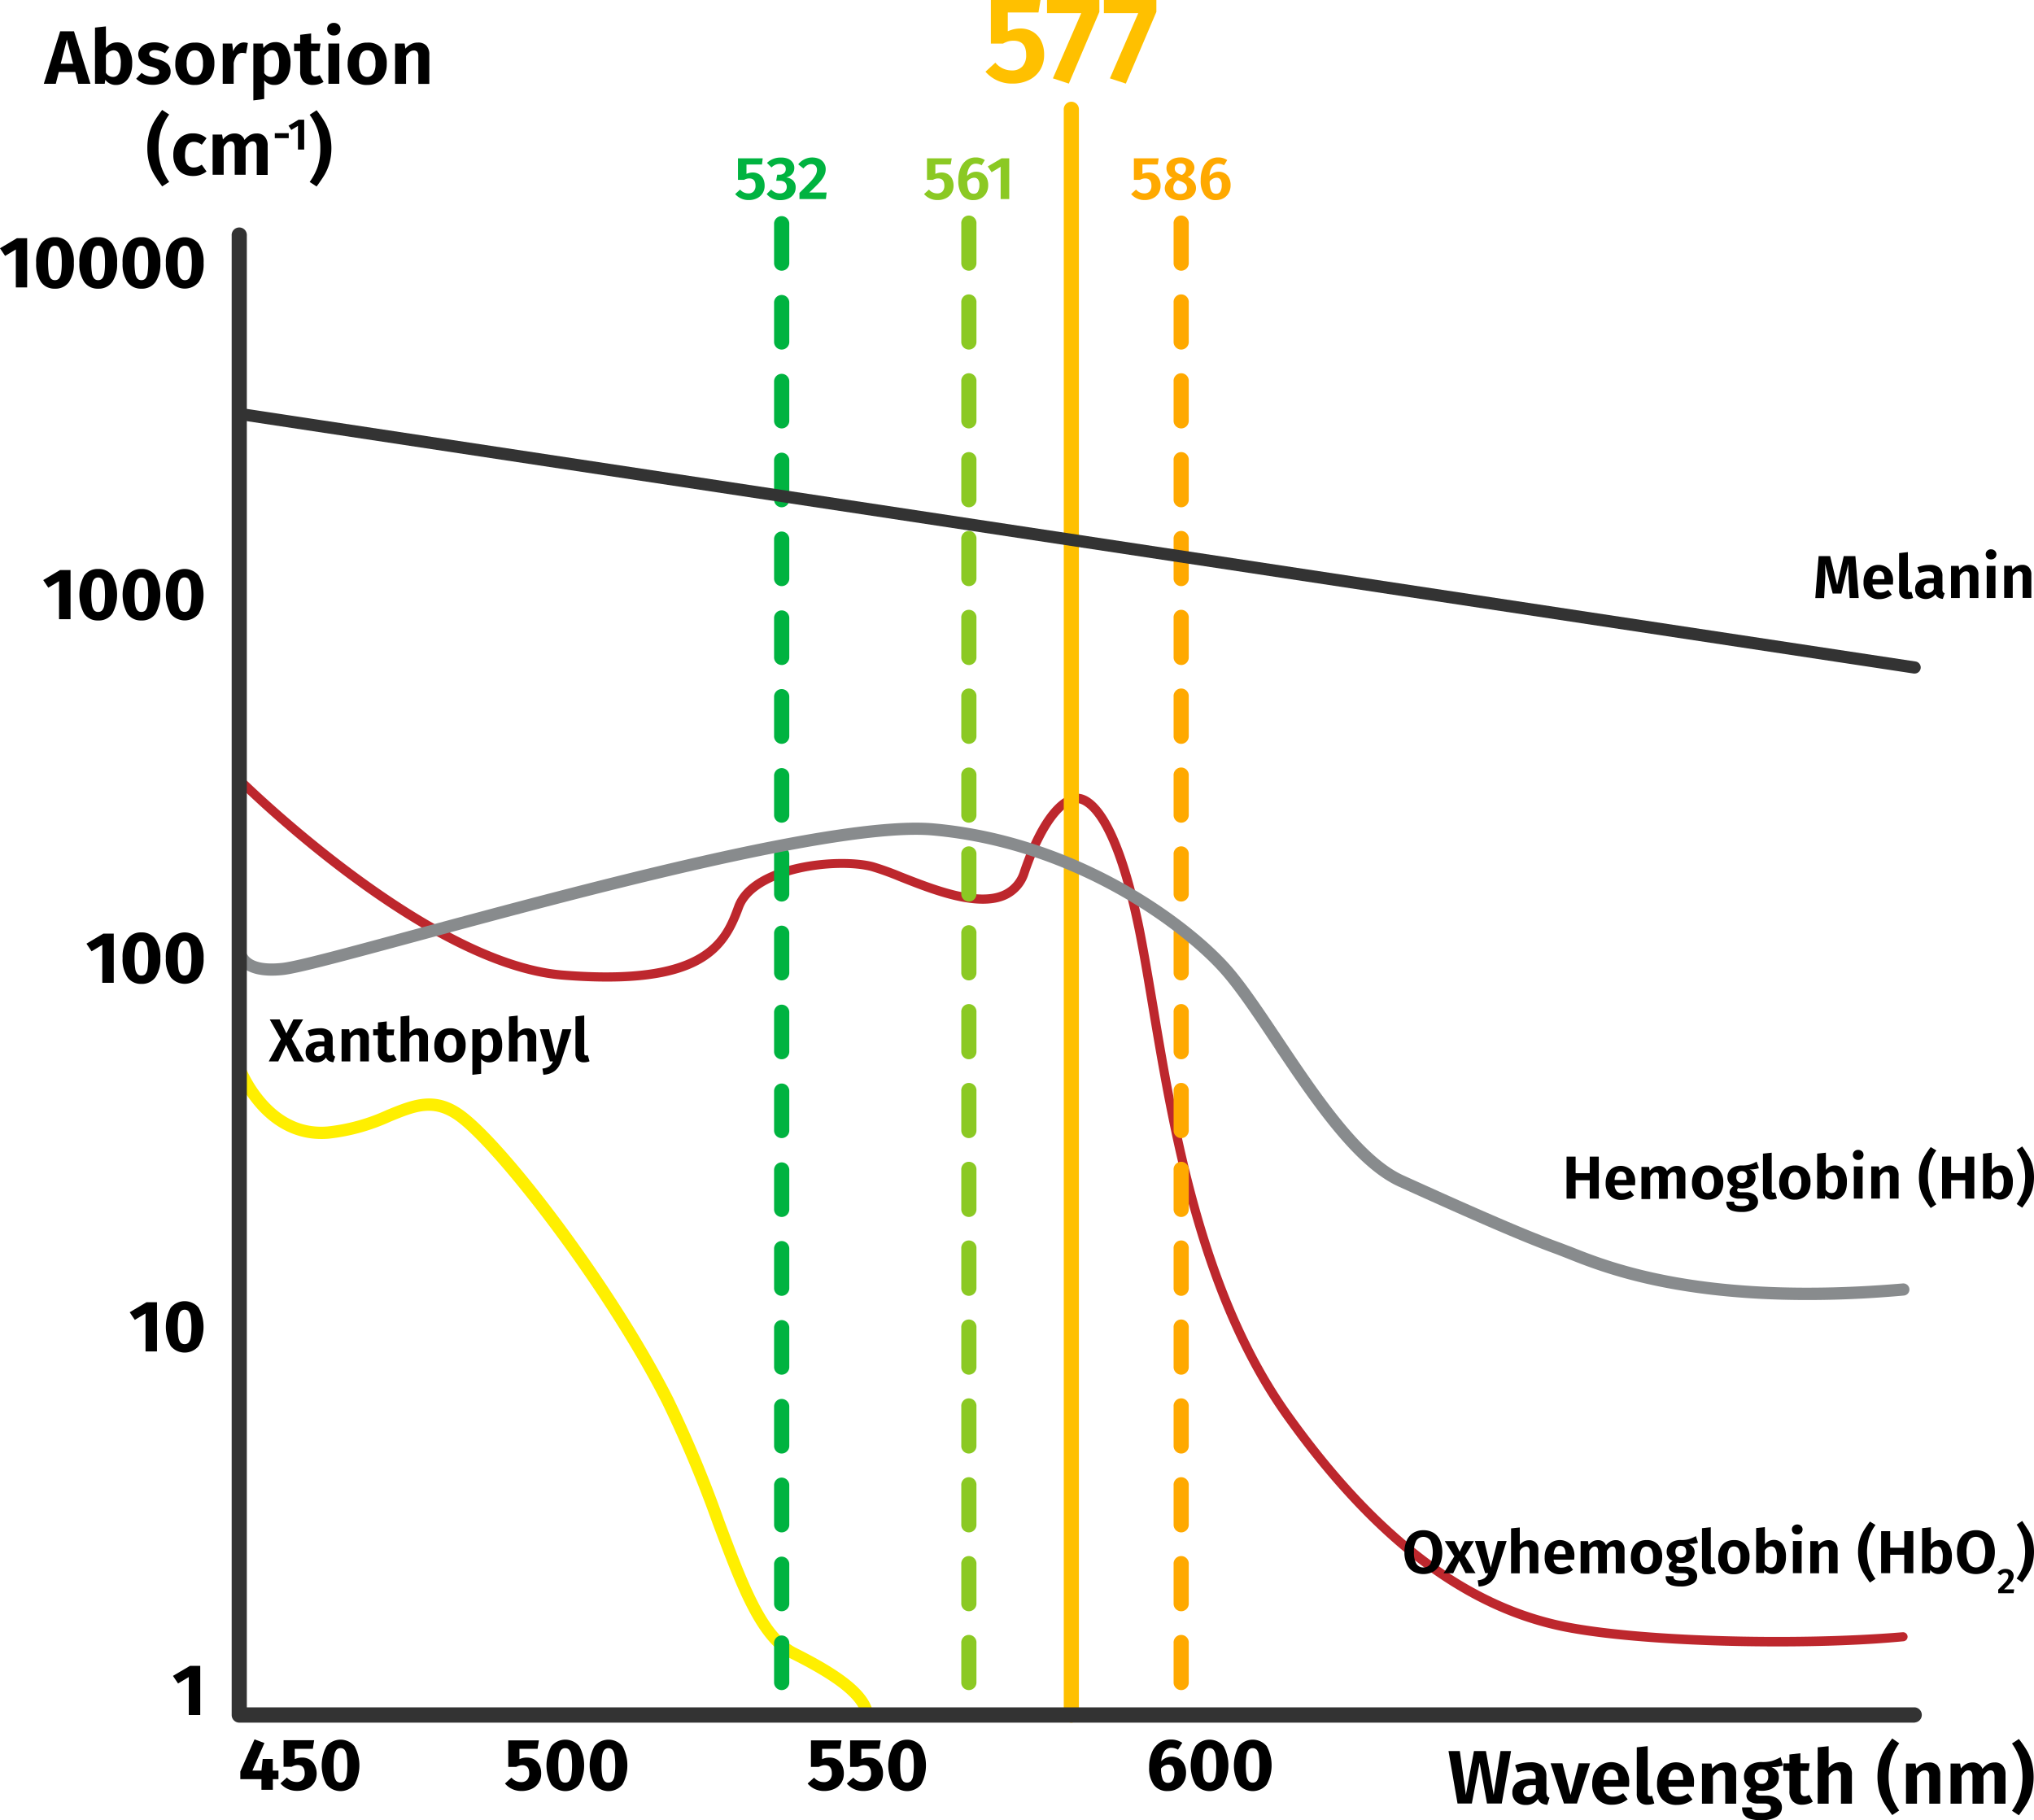 <svg xmlns="http://www.w3.org/2000/svg" viewBox="0 0 449.59 402.34"><defs><style>.b1dbc99f-69bc-4f5d-8c28-769a2cd536bb{fill:#bd272d;}.b694030a-4d88-4740-b7a0-bbb5383274dc{fill:#ffef00;}.b7a7ca71-dfa6-4084-934d-979b85d30fea{fill:#00b340;}.b72640cf-cdbc-42dc-afd7-1bc9069da131{fill:#8bc923;}.b517e3b7-c678-4f77-ab8c-1cbf84f8186d{fill:#ffa900;}.b76ab61f-9202-4241-8187-2624ebf74dca{fill:#ffc000;}.a53eec1e-01cf-46b8-848e-e8c225f08461{fill:#888b8d;}.bef0b0a2-6b95-49eb-9a1a-c41798390399{fill:#333;}</style></defs><g id="b6ec477f-d892-4700-af95-70886b4417b7" data-name="Calque 2"><g id="af86ba09-92e2-415f-ae80-a03e58ea67f3" data-name="Calque 1"><path class="b1dbc99f-69bc-4f5d-8c28-769a2cd536bb" d="M392.94,363.93c-18.57,0-37.16-1.23-47.76-3.43-22-4.56-42.1-19.93-61.41-47s-25.44-64.14-30-91.29c-1.05-6.32-2.05-12.28-3.07-17.19-5.45-26.2-11.52-27.52-12.68-27.52-2,0-6.44,3.29-10.65,15.63a9.09,9.09,0,0,1-4.82,5.6c-6.34,2.94-16.49-1.05-23.9-4a63.39,63.39,0,0,0-6-2.17c-7.81-2.11-25.54.34-28.45,8.27-3.55,9.68-9.26,18.17-39.87,15.71s-70.5-41.84-72.18-43.52a1,1,0,0,1,1.42-1.42c.4.4,41.09,40.54,70.92,42.93,31.61,2.53,35.2-7.25,37.82-14.39,3.65-9.93,23.48-11.51,30.87-9.52a65.42,65.42,0,0,1,6.22,2.24c7.07,2.78,16.76,6.59,22.31,4a7.08,7.08,0,0,0,3.77-4.43c5.37-15.77,11-17,12.55-17,3.21,0,9.37,3.78,14.65,29.12,1,4.95,2,10.93,3.08,17.27,4.49,27,10.64,63.88,29.62,90.45s38.69,41.7,60.18,46.17c16,3.31,50.33,4.39,75,2.35a1,1,0,1,1,.17,2C412.28,363.6,402.61,363.93,392.94,363.93Z"></path><path class="b694030a-4d88-4740-b7a0-bbb5383274dc" d="M191.76,380.43a1.33,1.33,0,0,1-1.32-1.13c-.56-3.59-5.51-7.61-15.59-12.65-7.56-3.78-11.85-15.24-17.3-29.76a261.13,261.13,0,0,0-11.14-26.59c-12.74-25.24-36.53-55.82-45.32-62.41-5.17-3.88-9-2.33-14.68,0a44.58,44.58,0,0,1-13.76,3.81c-6.15.52-11.74-1.95-16.18-7.14a29.16,29.16,0,0,1-4.84-8,1.34,1.34,0,0,1,2.52-.93,26.85,26.85,0,0,0,4.41,7.21c3.9,4.54,8.55,6.6,13.86,6.15a41.85,41.85,0,0,0,13-3.61c5.86-2.4,10.92-4.47,17.31.32,10,7.52,33.74,38.85,46.1,63.34A265.05,265.05,0,0,1,160.06,336c5.24,14,9.37,25,16,28.3,11.22,5.62,16.32,10,17,14.64a1.34,1.34,0,0,1-1.13,1.53Z"></path><path class="b7a7ca71-dfa6-4084-934d-979b85d30fea" d="M172.78,373.58a1.68,1.68,0,0,1-1.68-1.67v-8.72a1.68,1.68,0,0,1,3.36,0v8.72A1.68,1.68,0,0,1,172.78,373.58Zm0-17.43a1.68,1.68,0,0,1-1.68-1.68v-8.71a1.68,1.68,0,0,1,3.36,0v8.71A1.68,1.68,0,0,1,172.78,356.15Zm0-17.43A1.68,1.68,0,0,1,171.1,337v-8.71a1.68,1.68,0,0,1,3.36,0V337A1.68,1.68,0,0,1,172.78,338.72Zm0-17.43a1.68,1.68,0,0,1-1.68-1.67V310.9a1.68,1.68,0,1,1,3.36,0v8.72A1.68,1.68,0,0,1,172.78,321.29Zm0-17.43a1.68,1.68,0,0,1-1.68-1.68v-8.71a1.68,1.68,0,0,1,3.36,0v8.71A1.68,1.68,0,0,1,172.78,303.86Zm0-17.43a1.68,1.68,0,0,1-1.68-1.68V276a1.68,1.68,0,0,1,3.36,0v8.71A1.68,1.68,0,0,1,172.78,286.43Zm0-17.43a1.68,1.68,0,0,1-1.68-1.68v-8.71a1.68,1.68,0,0,1,3.36,0v8.71A1.68,1.68,0,0,1,172.78,269Zm0-17.43a1.68,1.68,0,0,1-1.68-1.68v-8.71a1.68,1.68,0,0,1,3.36,0v8.71A1.68,1.68,0,0,1,172.78,251.57Zm0-17.43a1.68,1.68,0,0,1-1.68-1.68v-8.71a1.68,1.68,0,0,1,3.36,0v8.71A1.68,1.68,0,0,1,172.78,234.14Zm0-17.43A1.68,1.68,0,0,1,171.1,215v-8.71a1.68,1.68,0,0,1,3.36,0V215A1.68,1.68,0,0,1,172.78,216.71Zm0-17.43a1.68,1.68,0,0,1-1.68-1.68v-8.71a1.68,1.68,0,0,1,3.36,0v8.71A1.68,1.68,0,0,1,172.78,199.28Zm0-17.43a1.68,1.68,0,0,1-1.68-1.68v-8.71a1.68,1.68,0,0,1,3.36,0v8.71A1.68,1.68,0,0,1,172.78,181.85Zm0-17.43a1.68,1.68,0,0,1-1.68-1.68V154a1.68,1.68,0,0,1,3.36,0v8.71A1.68,1.68,0,0,1,172.78,164.42Zm0-17.43a1.68,1.68,0,0,1-1.68-1.68V136.6a1.68,1.68,0,0,1,3.36,0v8.71A1.68,1.68,0,0,1,172.78,147Zm0-17.43a1.68,1.68,0,0,1-1.68-1.68v-8.71a1.68,1.68,0,1,1,3.36,0v8.71A1.68,1.68,0,0,1,172.78,129.56Zm0-17.43a1.68,1.68,0,0,1-1.68-1.68v-8.71a1.68,1.68,0,0,1,3.36,0v8.71A1.68,1.68,0,0,1,172.78,112.13Zm0-17.43A1.68,1.68,0,0,1,171.1,93V84.31a1.68,1.68,0,0,1,3.36,0V93A1.68,1.68,0,0,1,172.78,94.7Zm0-17.43a1.68,1.68,0,0,1-1.68-1.68V66.88a1.68,1.68,0,0,1,3.36,0v8.71A1.68,1.68,0,0,1,172.78,77.27Zm0-17.43a1.68,1.68,0,0,1-1.68-1.68V49.45a1.68,1.68,0,0,1,3.36,0v8.71A1.68,1.68,0,0,1,172.78,59.84Z"></path><path class="b72640cf-cdbc-42dc-afd7-1bc9069da131" d="M214.15,373.58a1.67,1.67,0,0,1-1.67-1.67v-8.72a1.68,1.68,0,1,1,3.35,0v8.72A1.68,1.68,0,0,1,214.15,373.58Zm0-17.43a1.68,1.68,0,0,1-1.67-1.68v-8.71a1.68,1.68,0,1,1,3.35,0v8.71A1.68,1.68,0,0,1,214.15,356.15Zm0-17.43a1.68,1.68,0,0,1-1.67-1.68v-8.71a1.68,1.68,0,1,1,3.35,0V337A1.68,1.68,0,0,1,214.15,338.72Zm0-17.43a1.67,1.67,0,0,1-1.67-1.67V310.9a1.68,1.68,0,1,1,3.35,0v8.72A1.68,1.68,0,0,1,214.15,321.29Zm0-17.43a1.68,1.68,0,0,1-1.67-1.68v-8.71a1.68,1.68,0,1,1,3.35,0v8.71A1.68,1.68,0,0,1,214.15,303.86Zm0-17.43a1.68,1.68,0,0,1-1.67-1.68V276a1.68,1.68,0,1,1,3.35,0v8.71A1.68,1.68,0,0,1,214.15,286.43Zm0-17.43a1.68,1.68,0,0,1-1.67-1.68v-8.71a1.68,1.68,0,1,1,3.35,0v8.71A1.68,1.68,0,0,1,214.15,269Zm0-17.43a1.68,1.68,0,0,1-1.67-1.68v-8.71a1.68,1.68,0,1,1,3.35,0v8.71A1.68,1.68,0,0,1,214.15,251.57Zm0-17.43a1.68,1.68,0,0,1-1.67-1.68v-8.71a1.68,1.68,0,1,1,3.35,0v8.71A1.68,1.68,0,0,1,214.15,234.14Zm0-17.43a1.68,1.68,0,0,1-1.67-1.68v-8.71a1.68,1.68,0,1,1,3.35,0V215A1.68,1.68,0,0,1,214.15,216.71Zm0-17.43a1.68,1.68,0,0,1-1.67-1.68v-8.71a1.68,1.68,0,1,1,3.35,0v8.71A1.68,1.68,0,0,1,214.15,199.28Zm0-17.43a1.68,1.68,0,0,1-1.67-1.68v-8.71a1.68,1.68,0,1,1,3.35,0v8.71A1.68,1.68,0,0,1,214.15,181.85Zm0-17.43a1.68,1.68,0,0,1-1.67-1.68V154a1.68,1.68,0,1,1,3.35,0v8.71A1.68,1.68,0,0,1,214.15,164.42Zm0-17.43a1.68,1.68,0,0,1-1.67-1.68V136.6a1.68,1.68,0,1,1,3.35,0v8.71A1.68,1.68,0,0,1,214.15,147Zm0-17.43a1.68,1.68,0,0,1-1.67-1.68v-8.71a1.68,1.68,0,1,1,3.35,0v8.71A1.68,1.68,0,0,1,214.15,129.56Zm0-17.43a1.68,1.68,0,0,1-1.67-1.68v-8.71a1.68,1.68,0,1,1,3.35,0v8.71A1.68,1.68,0,0,1,214.15,112.13Zm0-17.43A1.68,1.68,0,0,1,212.48,93V84.31a1.68,1.68,0,1,1,3.35,0V93A1.68,1.68,0,0,1,214.15,94.7Zm0-17.43a1.68,1.68,0,0,1-1.67-1.68V66.88a1.68,1.68,0,1,1,3.35,0v8.71A1.68,1.68,0,0,1,214.15,77.27Zm0-17.43a1.68,1.68,0,0,1-1.67-1.68V49.45a1.68,1.68,0,1,1,3.35,0v8.71A1.68,1.68,0,0,1,214.15,59.84Z"></path><path class="b517e3b7-c678-4f77-ab8c-1cbf84f8186d" d="M261.09,373.58a1.68,1.68,0,0,1-1.68-1.67v-8.72a1.68,1.68,0,1,1,3.35,0v8.72A1.67,1.67,0,0,1,261.09,373.58Zm0-17.43a1.68,1.68,0,0,1-1.68-1.68v-8.71a1.68,1.68,0,1,1,3.35,0v8.71A1.68,1.68,0,0,1,261.09,356.15Zm0-17.43a1.68,1.68,0,0,1-1.68-1.68v-8.71a1.68,1.68,0,1,1,3.35,0V337A1.68,1.68,0,0,1,261.09,338.72Zm0-17.43a1.68,1.68,0,0,1-1.68-1.67V310.9a1.68,1.68,0,1,1,3.35,0v8.72A1.67,1.67,0,0,1,261.09,321.29Zm0-17.43a1.68,1.68,0,0,1-1.68-1.68v-8.71a1.68,1.68,0,1,1,3.35,0v8.71A1.68,1.68,0,0,1,261.09,303.86Zm0-17.43a1.68,1.68,0,0,1-1.68-1.68V276a1.68,1.68,0,1,1,3.35,0v8.71A1.68,1.68,0,0,1,261.09,286.43Zm0-17.43a1.68,1.68,0,0,1-1.68-1.68v-8.71a1.68,1.68,0,1,1,3.35,0v8.71A1.68,1.68,0,0,1,261.09,269Zm0-17.43a1.68,1.68,0,0,1-1.68-1.68v-8.71a1.68,1.68,0,1,1,3.35,0v8.71A1.68,1.68,0,0,1,261.09,251.57Zm0-17.43a1.68,1.68,0,0,1-1.68-1.68v-8.71a1.68,1.68,0,1,1,3.35,0v8.71A1.68,1.68,0,0,1,261.09,234.14Zm0-17.43a1.68,1.68,0,0,1-1.68-1.68v-8.71a1.68,1.68,0,1,1,3.35,0V215A1.68,1.68,0,0,1,261.09,216.71Zm0-17.43a1.68,1.68,0,0,1-1.68-1.68v-8.71a1.68,1.68,0,1,1,3.35,0v8.71A1.68,1.68,0,0,1,261.09,199.28Zm0-17.43a1.68,1.68,0,0,1-1.68-1.68v-8.71a1.68,1.68,0,1,1,3.35,0v8.71A1.68,1.68,0,0,1,261.09,181.85Zm0-17.43a1.68,1.68,0,0,1-1.68-1.68V154a1.68,1.68,0,1,1,3.35,0v8.71A1.68,1.68,0,0,1,261.09,164.42Zm0-17.43a1.68,1.68,0,0,1-1.68-1.68V136.6a1.68,1.68,0,1,1,3.35,0v8.71A1.68,1.68,0,0,1,261.09,147Zm0-17.43a1.68,1.68,0,0,1-1.68-1.68v-8.71a1.68,1.68,0,1,1,3.35,0v8.71A1.68,1.68,0,0,1,261.09,129.56Zm0-17.43a1.68,1.68,0,0,1-1.68-1.68v-8.71a1.68,1.68,0,1,1,3.35,0v8.71A1.68,1.68,0,0,1,261.09,112.13Zm0-17.43A1.68,1.68,0,0,1,259.41,93V84.31a1.68,1.68,0,1,1,3.35,0V93A1.68,1.68,0,0,1,261.09,94.7Zm0-17.43a1.68,1.68,0,0,1-1.68-1.68V66.88a1.68,1.68,0,1,1,3.35,0v8.71A1.68,1.68,0,0,1,261.09,77.27Zm0-17.43a1.68,1.68,0,0,1-1.68-1.68V49.45a1.68,1.68,0,1,1,3.35,0v8.71A1.68,1.68,0,0,1,261.09,59.84Z"></path><path class="b7a7ca71-dfa6-4084-934d-979b85d30fea" d="M168.42,36.36H165v2.08a3.35,3.35,0,0,1,1.39-.31,2.61,2.61,0,0,1,1.35.35,2.45,2.45,0,0,1,.94,1,3.45,3.45,0,0,1,.33,1.56,3.1,3.1,0,0,1-.43,1.65,3,3,0,0,1-1.23,1.12,4,4,0,0,1-1.85.41,3.85,3.85,0,0,1-3-1.32l1.09-1a2.37,2.37,0,0,0,1.83.85,1.48,1.48,0,0,0,1.16-.44,1.77,1.77,0,0,0,.42-1.27c0-1.07-.47-1.6-1.39-1.6a2.12,2.12,0,0,0-.57.08,2.41,2.41,0,0,0-.57.24h-1.35V35h5.47Z"></path><path class="b7a7ca71-dfa6-4084-934d-979b85d30fea" d="M174.23,35.11a2.36,2.36,0,0,1,1,.83,2,2,0,0,1,.34,1.16,2,2,0,0,1-.47,1.36,2.56,2.56,0,0,1-1.32.77,2.56,2.56,0,0,1,1.51.66,2.08,2.08,0,0,1,.58,1.57,2.55,2.55,0,0,1-.4,1.41,2.79,2.79,0,0,1-1.18,1,4.3,4.3,0,0,1-1.83.37,3.71,3.71,0,0,1-3-1.35l1-1a3.24,3.24,0,0,0,.92.66,2.42,2.42,0,0,0,1,.2,1.62,1.62,0,0,0,1.12-.38,1.54,1.54,0,0,0,0-2.09,1.87,1.87,0,0,0-1.18-.32h-.75l.23-1.34h.5a1.45,1.45,0,0,0,1-.34,1.14,1.14,0,0,0,.38-.93,1,1,0,0,0-.34-.82,1.41,1.41,0,0,0-1-.3,2.48,2.48,0,0,0-.95.19,3,3,0,0,0-.86.59l-1-1a4.22,4.22,0,0,1,3-1.18A4,4,0,0,1,174.23,35.11Z"></path><path class="b7a7ca71-dfa6-4084-934d-979b85d30fea" d="M181.15,35.15a2.52,2.52,0,0,1,1,.93,2.39,2.39,0,0,1,.36,1.29,3.2,3.2,0,0,1-.32,1.42,6.43,6.43,0,0,1-1.08,1.54c-.52.58-1.26,1.31-2.24,2.22h3.85L182.55,44h-5.84V42.64c1.14-1.13,2-2,2.48-2.52a7.56,7.56,0,0,0,1.07-1.41,2.43,2.43,0,0,0,.32-1.18,1.25,1.25,0,0,0-.34-.91,1.27,1.27,0,0,0-.92-.34,1.76,1.76,0,0,0-.89.23,3.14,3.14,0,0,0-.84.73l-1.15-.92a3.95,3.95,0,0,1,4.71-1.17Z"></path><path d="M260.63,388.73a2.82,2.82,0,0,1,1.12,1.24,4.15,4.15,0,0,1,.41,1.94,4.1,4.1,0,0,1-.49,2,3.57,3.57,0,0,1-1.39,1.44,4.08,4.08,0,0,1-2.12.54,3.65,3.65,0,0,1-3.15-1.4,6.37,6.37,0,0,1-1-3.85,8.26,8.26,0,0,1,.58-3.22,4.74,4.74,0,0,1,1.66-2.14,4.35,4.35,0,0,1,2.56-.77,4.48,4.48,0,0,1,2.52.72l-.95,1.52a3,3,0,0,0-1.5-.42,1.79,1.79,0,0,0-1.51.77,4.21,4.21,0,0,0-.68,2.19,3.17,3.17,0,0,1,2.33-1A3.11,3.11,0,0,1,260.63,388.73Zm-1.4,4.78a3,3,0,0,0,.35-1.57,2.44,2.44,0,0,0-.33-1.45,1.14,1.14,0,0,0-1-.44,2.13,2.13,0,0,0-1.61.86,6.41,6.41,0,0,0,.37,2.44,1.19,1.19,0,0,0,1.16.73A1.14,1.14,0,0,0,259.23,393.51Z"></path><path d="M270.45,386a8.86,8.86,0,0,1,0,8.44,4,4,0,0,1-6.19,0,8.86,8.86,0,0,1,0-8.44,4,4,0,0,1,6.19,0Zm-4,.78a2.48,2.48,0,0,0-.48,1.17,13.31,13.31,0,0,0-.15,2.27,13.52,13.52,0,0,0,.15,2.28,2.57,2.57,0,0,0,.48,1.18,1.31,1.31,0,0,0,1.77,0,2.33,2.33,0,0,0,.48-1.18,16.47,16.47,0,0,0,0-4.58,2.25,2.25,0,0,0-.48-1.17,1.19,1.19,0,0,0-.88-.34A1.15,1.15,0,0,0,266.47,386.76Z"></path><path d="M280,386a8.86,8.86,0,0,1,0,8.44,4,4,0,0,1-6.19,0,8.86,8.86,0,0,1,0-8.44,4,4,0,0,1,6.19,0Zm-4,.78a2.29,2.29,0,0,0-.48,1.17,13.31,13.31,0,0,0-.15,2.27,13.52,13.52,0,0,0,.15,2.28,2.37,2.37,0,0,0,.48,1.18,1.13,1.13,0,0,0,.89.35,1.15,1.15,0,0,0,.88-.34,2.42,2.42,0,0,0,.48-1.18,17.56,17.56,0,0,0,0-4.58,2.34,2.34,0,0,0-.48-1.17,1.19,1.19,0,0,0-.88-.34A1.14,1.14,0,0,0,276,386.76Z"></path><path d="M185.71,386.56h-4v2.29a3.85,3.85,0,0,1,1.64-.36,3.17,3.17,0,0,1,1.63.42,2.87,2.87,0,0,1,1.13,1.23,4.12,4.12,0,0,1,.41,1.89,3.83,3.83,0,0,1-.53,2,3.53,3.53,0,0,1-1.52,1.36,5.17,5.17,0,0,1-2.28.49,4.67,4.67,0,0,1-3.68-1.65l1.44-1.31a2.75,2.75,0,0,0,2.14,1,1.7,1.7,0,0,0,1.31-.5,2,2,0,0,0,.47-1.43c0-1.21-.52-1.82-1.55-1.82a2.3,2.3,0,0,0-.64.09,3.52,3.52,0,0,0-.69.3h-1.74v-5.87H186Z"></path><path d="M194.38,386.56h-4v2.29a3.8,3.8,0,0,1,1.63-.36,3.2,3.2,0,0,1,1.64.42,2.85,2.85,0,0,1,1.12,1.23,4,4,0,0,1,.41,1.89,3.74,3.74,0,0,1-.53,2,3.47,3.47,0,0,1-1.52,1.36,5.17,5.17,0,0,1-2.28.49,4.65,4.65,0,0,1-3.67-1.65l1.44-1.31a2.73,2.73,0,0,0,2.13,1,1.73,1.73,0,0,0,1.32-.5,2,2,0,0,0,.47-1.43c0-1.21-.52-1.82-1.56-1.82a2.23,2.23,0,0,0-.63.09,3.28,3.28,0,0,0-.69.3h-1.75v-5.87h6.77Z"></path><path d="M203.6,386a8.86,8.86,0,0,1,0,8.44,4,4,0,0,1-6.19,0,8.86,8.86,0,0,1,0-8.44,4,4,0,0,1,6.19,0Zm-4,.78a2.37,2.37,0,0,0-.49,1.17,13.31,13.31,0,0,0-.15,2.27,13.52,13.52,0,0,0,.15,2.28,2.46,2.46,0,0,0,.49,1.18,1.11,1.11,0,0,0,.88.35,1.15,1.15,0,0,0,.88-.34,2.33,2.33,0,0,0,.48-1.18,16.47,16.47,0,0,0,0-4.58,2.25,2.25,0,0,0-.48-1.17,1.19,1.19,0,0,0-.88-.34A1.12,1.12,0,0,0,199.63,386.76Z"></path><path d="M118.82,386.56h-4v2.29a3.81,3.81,0,0,1,1.64-.36,3.17,3.17,0,0,1,1.63.42,2.94,2.94,0,0,1,1.13,1.23,4.12,4.12,0,0,1,.4,1.89,3.74,3.74,0,0,1-.53,2,3.47,3.47,0,0,1-1.52,1.36,5.09,5.09,0,0,1-2.27.49,4.66,4.66,0,0,1-3.68-1.65l1.44-1.31a2.75,2.75,0,0,0,2.14,1,1.72,1.72,0,0,0,1.31-.5,2,2,0,0,0,.47-1.43c0-1.21-.52-1.82-1.55-1.82a2.3,2.3,0,0,0-.64.09,3.28,3.28,0,0,0-.69.3h-1.75v-5.87h6.77Z"></path><path d="M128.05,386a8.86,8.86,0,0,1,0,8.44,4,4,0,0,1-6.19,0,8.86,8.86,0,0,1,0-8.44,4,4,0,0,1,6.19,0Zm-4,.78a2.29,2.29,0,0,0-.48,1.17,12.19,12.19,0,0,0-.16,2.27,12.39,12.39,0,0,0,.16,2.28,2.37,2.37,0,0,0,.48,1.18,1.12,1.12,0,0,0,.88.35,1.14,1.14,0,0,0,.88-.34,2.42,2.42,0,0,0,.49-1.18,17.56,17.56,0,0,0,0-4.58,2.33,2.33,0,0,0-.49-1.17,1.17,1.17,0,0,0-.88-.34A1.13,1.13,0,0,0,124.07,386.76Z"></path><path d="M137.6,386a8.86,8.86,0,0,1,0,8.44,4,4,0,0,1-6.19,0,8.86,8.86,0,0,1,0-8.44,4,4,0,0,1,6.19,0Zm-4,.78a2.37,2.37,0,0,0-.49,1.17,13.31,13.31,0,0,0-.15,2.27,13.52,13.52,0,0,0,.15,2.28,2.46,2.46,0,0,0,.49,1.18,1.11,1.11,0,0,0,.88.35,1.15,1.15,0,0,0,.88-.34,2.33,2.33,0,0,0,.48-1.18,16.47,16.47,0,0,0,0-4.58,2.25,2.25,0,0,0-.48-1.17,1.19,1.19,0,0,0-.88-.34A1.12,1.12,0,0,0,133.63,386.76Z"></path><path d="M61.55,391.37v1.9H60.31v2.35H57.79v-2.35H53.12v-1.69l3.14-7.11,2.19.81-2.66,6.09h2l.28-2.57h2.22v2.57Z"></path><path d="M69.15,386.56h-4v2.29a3.77,3.77,0,0,1,1.63-.36,3.14,3.14,0,0,1,1.63.42,2.87,2.87,0,0,1,1.13,1.23A4.12,4.12,0,0,1,70,392a3.83,3.83,0,0,1-.53,2,3.47,3.47,0,0,1-1.52,1.36,5.17,5.17,0,0,1-2.28.49,4.67,4.67,0,0,1-3.68-1.65l1.44-1.31a2.76,2.76,0,0,0,2.14,1,1.73,1.73,0,0,0,1.32-.5,2,2,0,0,0,.46-1.43c0-1.21-.51-1.82-1.55-1.82a2.3,2.3,0,0,0-.64.09,3.46,3.46,0,0,0-.68.3H62.68v-5.87h6.76Z"></path><path d="M78.37,386a8.86,8.86,0,0,1,0,8.44,4,4,0,0,1-6.19,0,8.86,8.86,0,0,1,0-8.44,4,4,0,0,1,6.19,0Zm-4,.78a2.48,2.48,0,0,0-.48,1.17,13.31,13.31,0,0,0-.15,2.27,13.52,13.52,0,0,0,.15,2.28,2.57,2.57,0,0,0,.48,1.18,1.31,1.31,0,0,0,1.77,0,2.33,2.33,0,0,0,.48-1.18,16.47,16.47,0,0,0,0-4.58,2.25,2.25,0,0,0-.48-1.17,1.19,1.19,0,0,0-.88-.34A1.15,1.15,0,0,0,74.39,386.76Z"></path><path d="M44.26,368.22v10.87H41.73v-8.4l-2.37,1.43-1.13-1.68L42,368.22Z"></path><path d="M34.7,287.84v10.88H32.17v-8.4l-2.37,1.43-1.13-1.69,3.73-2.22Z"></path><path d="M43.92,289.08a8.84,8.84,0,0,1,0,8.43,4,4,0,0,1-6.19,0,8.84,8.84,0,0,1,0-8.43,4,4,0,0,1,6.19,0Zm-4,.77a2.57,2.57,0,0,0-.48,1.18,17.25,17.25,0,0,0,0,4.54,2.57,2.57,0,0,0,.48,1.19,1.18,1.18,0,0,0,.89.35,1.12,1.12,0,0,0,.88-.35,2.29,2.29,0,0,0,.48-1.17,16.54,16.54,0,0,0,0-4.59,2.21,2.21,0,0,0-.48-1.16,1.15,1.15,0,0,0-.88-.34A1.18,1.18,0,0,0,39.94,289.85Z"></path><path d="M25.14,206.37v10.87H22.61v-8.39l-2.37,1.43-1.13-1.69,3.73-2.22Z"></path><path d="M34.37,207.61a7.07,7.07,0,0,1,1.07,4.21A7.15,7.15,0,0,1,34.37,216a3.62,3.62,0,0,1-3.1,1.48,3.62,3.62,0,0,1-3.1-1.48,7.15,7.15,0,0,1-1.07-4.22,7.07,7.07,0,0,1,1.07-4.21,3.61,3.61,0,0,1,3.1-1.47A3.61,3.61,0,0,1,34.37,207.61Zm-4,.77a2.37,2.37,0,0,0-.48,1.17,16.25,16.25,0,0,0,0,4.55,2.33,2.33,0,0,0,.48,1.18,1.11,1.11,0,0,0,.88.35,1.15,1.15,0,0,0,.88-.34,2.29,2.29,0,0,0,.48-1.17,16.54,16.54,0,0,0,0-4.59,2.29,2.29,0,0,0-.48-1.17,1.18,1.18,0,0,0-.88-.33A1.11,1.11,0,0,0,30.39,208.38Z"></path><path d="M43.92,207.61A7,7,0,0,1,45,211.82,7.08,7.08,0,0,1,43.92,216a4,4,0,0,1-6.19,0,7.15,7.15,0,0,1-1.07-4.22,7.07,7.07,0,0,1,1.07-4.21,4,4,0,0,1,6.19,0Zm-4,.77a2.57,2.57,0,0,0-.48,1.17,17.33,17.33,0,0,0,0,4.55,2.52,2.52,0,0,0,.48,1.18,1.31,1.31,0,0,0,1.77,0,2.29,2.29,0,0,0,.48-1.17,16.54,16.54,0,0,0,0-4.59,2.29,2.29,0,0,0-.48-1.17,1.18,1.18,0,0,0-.88-.33A1.15,1.15,0,0,0,39.94,208.38Z"></path><path d="M15.59,126v10.87H13.05v-8.4l-2.37,1.44-1.12-1.69L13.28,126Z"></path><path d="M24.81,127.23a8.86,8.86,0,0,1,0,8.44,3.62,3.62,0,0,1-3.1,1.48,3.59,3.59,0,0,1-3.09-1.48,8.86,8.86,0,0,1,0-8.44,3.6,3.6,0,0,1,3.09-1.46A3.63,3.63,0,0,1,24.81,127.23Zm-4,.78a2.29,2.29,0,0,0-.48,1.17,12.19,12.19,0,0,0-.16,2.27,12.39,12.39,0,0,0,.16,2.28,2.37,2.37,0,0,0,.48,1.18,1.12,1.12,0,0,0,.88.35,1.14,1.14,0,0,0,.88-.34,2.42,2.42,0,0,0,.49-1.18,17.56,17.56,0,0,0,0-4.58,2.33,2.33,0,0,0-.49-1.17,1.17,1.17,0,0,0-.88-.34A1.13,1.13,0,0,0,20.83,128Z"></path><path d="M34.37,127.23a8.86,8.86,0,0,1,0,8.44,3.62,3.62,0,0,1-3.1,1.48,3.62,3.62,0,0,1-3.1-1.48,8.86,8.86,0,0,1,0-8.44,3.63,3.63,0,0,1,3.1-1.46A3.63,3.63,0,0,1,34.37,127.23Zm-4,.78a2.29,2.29,0,0,0-.48,1.17,12.19,12.19,0,0,0-.16,2.27,12.39,12.39,0,0,0,.16,2.28,2.37,2.37,0,0,0,.48,1.18,1.11,1.11,0,0,0,.88.35,1.15,1.15,0,0,0,.88-.34,2.33,2.33,0,0,0,.48-1.18,16.47,16.47,0,0,0,0-4.58,2.25,2.25,0,0,0-.48-1.17,1.19,1.19,0,0,0-.88-.34A1.12,1.12,0,0,0,30.39,128Z"></path><path d="M43.92,127.23a8.86,8.86,0,0,1,0,8.44,4,4,0,0,1-6.19,0,8.86,8.86,0,0,1,0-8.44,4,4,0,0,1,6.19,0Zm-4,.78a2.48,2.48,0,0,0-.48,1.17,13.31,13.31,0,0,0-.15,2.27,13.52,13.52,0,0,0,.15,2.28,2.57,2.57,0,0,0,.48,1.18,1.31,1.31,0,0,0,1.77,0,2.33,2.33,0,0,0,.48-1.18,16.47,16.47,0,0,0,0-4.58,2.25,2.25,0,0,0-.48-1.17,1.19,1.19,0,0,0-.88-.34A1.15,1.15,0,0,0,39.94,128Z"></path><path d="M6,52.66V63.53H3.5V55.14L1.13,56.57,0,54.88l3.73-2.22Z"></path><path d="M15.25,53.9a7.07,7.07,0,0,1,1.07,4.21,7.15,7.15,0,0,1-1.07,4.22,3.59,3.59,0,0,1-3.09,1.48,3.59,3.59,0,0,1-3.1-1.48A7.15,7.15,0,0,1,8,58.11,7.07,7.07,0,0,1,9.06,53.9a3.59,3.59,0,0,1,3.1-1.47A3.58,3.58,0,0,1,15.25,53.9Zm-4,.77a2.37,2.37,0,0,0-.48,1.17,17.33,17.33,0,0,0,0,4.55,2.33,2.33,0,0,0,.48,1.18,1.15,1.15,0,0,0,.89.35,1.15,1.15,0,0,0,.88-.34,2.38,2.38,0,0,0,.48-1.17,13.7,13.7,0,0,0,.15-2.3,13.57,13.57,0,0,0-.15-2.29A2.38,2.38,0,0,0,13,54.65a1.18,1.18,0,0,0-.88-.33A1.15,1.15,0,0,0,11.27,54.67Z"></path><path d="M24.81,53.9a7.07,7.07,0,0,1,1.07,4.21,7.15,7.15,0,0,1-1.07,4.22,3.62,3.62,0,0,1-3.1,1.48,3.59,3.59,0,0,1-3.09-1.48,7.08,7.08,0,0,1-1.07-4.22,7,7,0,0,1,1.07-4.21,3.58,3.58,0,0,1,3.09-1.47A3.61,3.61,0,0,1,24.81,53.9Zm-4,.77a2.37,2.37,0,0,0-.48,1.17,16.25,16.25,0,0,0,0,4.55,2.33,2.33,0,0,0,.48,1.18,1.12,1.12,0,0,0,.88.35,1.14,1.14,0,0,0,.88-.34,2.37,2.37,0,0,0,.49-1.17,13.7,13.7,0,0,0,.15-2.3,13.57,13.57,0,0,0-.15-2.29,2.37,2.37,0,0,0-.49-1.17,1.17,1.17,0,0,0-.88-.33A1.12,1.12,0,0,0,20.83,54.67Z"></path><path d="M34.37,53.9a7.07,7.07,0,0,1,1.07,4.21,7.15,7.15,0,0,1-1.07,4.22,3.62,3.62,0,0,1-3.1,1.48,3.62,3.62,0,0,1-3.1-1.48,7.15,7.15,0,0,1-1.07-4.22,7.07,7.07,0,0,1,1.07-4.21,3.61,3.61,0,0,1,3.1-1.47A3.61,3.61,0,0,1,34.37,53.9Zm-4,.77a2.37,2.37,0,0,0-.48,1.17,16.25,16.25,0,0,0,0,4.55,2.33,2.33,0,0,0,.48,1.18,1.12,1.12,0,0,0,.88.35,1.15,1.15,0,0,0,.88-.34,2.29,2.29,0,0,0,.48-1.17,16.54,16.54,0,0,0,0-4.59,2.29,2.29,0,0,0-.48-1.17,1.18,1.18,0,0,0-.88-.33A1.12,1.12,0,0,0,30.39,54.67Z"></path><path d="M43.92,53.9A7,7,0,0,1,45,58.11a7.08,7.08,0,0,1-1.07,4.22,4,4,0,0,1-6.19,0,7.15,7.15,0,0,1-1.07-4.22,7.07,7.07,0,0,1,1.07-4.21,4,4,0,0,1,6.19,0Zm-4,.77a2.46,2.46,0,0,0-.49,1.17,17.33,17.33,0,0,0,0,4.55A2.42,2.42,0,0,0,40,61.57a1.11,1.11,0,0,0,.88.35,1.15,1.15,0,0,0,.88-.34,2.29,2.29,0,0,0,.48-1.17,16.54,16.54,0,0,0,0-4.59,2.29,2.29,0,0,0-.48-1.17,1.18,1.18,0,0,0-.88-.33A1.11,1.11,0,0,0,40,54.67Z"></path><path class="b72640cf-cdbc-42dc-afd7-1bc9069da131" d="M210.14,36.36h-3.39v2.08a3.39,3.39,0,0,1,1.39-.31,2.67,2.67,0,0,1,1.36.35,2.49,2.49,0,0,1,.93,1,3.45,3.45,0,0,1,.34,1.56,3.11,3.11,0,0,1-.44,1.65,3,3,0,0,1-1.23,1.12,4,4,0,0,1-1.85.41,3.85,3.85,0,0,1-3-1.32l1.09-1a2.33,2.33,0,0,0,1.82.85,1.52,1.52,0,0,0,1.17-.44,1.81,1.81,0,0,0,.41-1.27c0-1.07-.46-1.6-1.39-1.6a2,2,0,0,0-.56.08,2.47,2.47,0,0,0-.58.24H204.9V35h5.47Z"></path><path class="b72640cf-cdbc-42dc-afd7-1bc9069da131" d="M217.16,38.32a2.4,2.4,0,0,1,.93,1,3.48,3.48,0,0,1,.34,1.61,3.51,3.51,0,0,1-.4,1.69,3,3,0,0,1-1.14,1.18,3.33,3.33,0,0,1-1.68.43,2.93,2.93,0,0,1-2.56-1.16,5.43,5.43,0,0,1-.83-3.22,6.87,6.87,0,0,1,.47-2.66,4,4,0,0,1,1.34-1.77,3.46,3.46,0,0,1,2.05-.62,3.52,3.52,0,0,1,2,.58l-.7,1.16a2.58,2.58,0,0,0-1.3-.36,1.56,1.56,0,0,0-1.33.71,3.71,3.71,0,0,0-.57,2,2.55,2.55,0,0,1,2-.93A2.63,2.63,0,0,1,217.16,38.32Zm-1,4a2.56,2.56,0,0,0,.32-1.38,2,2,0,0,0-.3-1.26,1,1,0,0,0-.88-.39,1.89,1.89,0,0,0-1.49.84,5,5,0,0,0,.34,2.07,1.12,1.12,0,0,0,1.06.62A1,1,0,0,0,216.17,42.34Z"></path><path class="b72640cf-cdbc-42dc-afd7-1bc9069da131" d="M223.08,35v9h-1.9V36.86l-2,1.22-.85-1.29L221.37,35Z"></path><path class="b517e3b7-c678-4f77-ab8c-1cbf84f8186d" d="M255.91,36.36h-3.39v2.08a3.31,3.31,0,0,1,1.38-.31,2.67,2.67,0,0,1,1.36.35,2.49,2.49,0,0,1,.93,1,3.32,3.32,0,0,1,.34,1.56,3.1,3.1,0,0,1-.43,1.65,2.94,2.94,0,0,1-1.24,1.12,4,4,0,0,1-1.84.41,3.85,3.85,0,0,1-3-1.32l1.09-1a2.37,2.37,0,0,0,1.83.85,1.51,1.51,0,0,0,1.16-.44,1.77,1.77,0,0,0,.41-1.27c0-1.07-.46-1.6-1.38-1.6a2.12,2.12,0,0,0-.57.08,2.47,2.47,0,0,0-.58.24h-1.35V35h5.48Z"></path><path class="b517e3b7-c678-4f77-ab8c-1cbf84f8186d" d="M263.9,40.19a2.19,2.19,0,0,1,.46,1.39,2.34,2.34,0,0,1-.42,1.35,2.94,2.94,0,0,1-1.21,1,4.62,4.62,0,0,1-1.85.35,4.48,4.48,0,0,1-1.82-.35,2.92,2.92,0,0,1-1.19-1,2.31,2.31,0,0,1-.41-1.32,2.43,2.43,0,0,1,1.73-2.28,2.35,2.35,0,0,1-1.36-2.13,2.07,2.07,0,0,1,.4-1.27,2.78,2.78,0,0,1,1.11-.84,4.16,4.16,0,0,1,1.58-.29,3.7,3.7,0,0,1,2.21.62,2,2,0,0,1,.88,1.7,2.32,2.32,0,0,1-1.5,2A3.42,3.42,0,0,1,263.9,40.19ZM262,42.49a1.34,1.34,0,0,0,0-1.83,3.29,3.29,0,0,0-1.21-.65l-.43-.15a1.76,1.76,0,0,0-1,1.68,1.18,1.18,0,0,0,.4,1,1.71,1.71,0,0,0,1.12.35A1.61,1.61,0,0,0,262,42.49Zm-2-6.09a1,1,0,0,0-.33.84,1.06,1.06,0,0,0,.3.79,2.64,2.64,0,0,0,1,.56l.27.09a1.9,1.9,0,0,0,.69-.65,1.48,1.48,0,0,0,.21-.81,1.07,1.07,0,0,0-.32-.81,1.2,1.2,0,0,0-.88-.3A1.33,1.33,0,0,0,260,36.4Z"></path><path class="b517e3b7-c678-4f77-ab8c-1cbf84f8186d" d="M270.74,38.32a2.46,2.46,0,0,1,.93,1,3.48,3.48,0,0,1,.34,1.61,3.51,3.51,0,0,1-.4,1.69,3,3,0,0,1-1.14,1.18,3.33,3.33,0,0,1-1.68.43,2.93,2.93,0,0,1-2.56-1.16,5.43,5.43,0,0,1-.83-3.22,6.87,6.87,0,0,1,.47-2.66,3.91,3.91,0,0,1,1.34-1.77,3.46,3.46,0,0,1,2.05-.62,3.52,3.52,0,0,1,2,.58l-.7,1.16a2.58,2.58,0,0,0-1.3-.36,1.56,1.56,0,0,0-1.33.71,3.71,3.71,0,0,0-.57,2,2.55,2.55,0,0,1,2-.93A2.63,2.63,0,0,1,270.74,38.32Zm-1,4a2.57,2.57,0,0,0,.31-1.38,2.05,2.05,0,0,0-.29-1.26,1,1,0,0,0-.88-.39,1.89,1.89,0,0,0-1.49.84,5,5,0,0,0,.34,2.07,1.12,1.12,0,0,0,1.06.62A1,1,0,0,0,269.75,42.34Z"></path><path class="b76ab61f-9202-4241-8187-2624ebf74dca" d="M229.54,2.76h-6.78V6.92a6.59,6.59,0,0,1,2.78-.62,5.21,5.21,0,0,1,2.71.7,4.8,4.8,0,0,1,1.86,2,6.72,6.72,0,0,1,.68,3.13,6.27,6.27,0,0,1-.87,3.31,5.94,5.94,0,0,1-2.46,2.24,8.15,8.15,0,0,1-3.69.8,7.7,7.7,0,0,1-5.94-2.63l2.18-2a4.71,4.71,0,0,0,3.65,1.72,3.05,3.05,0,0,0,2.33-.89,3.58,3.58,0,0,0,.83-2.54C226.82,10,225.89,9,224,9a4.54,4.54,0,0,0-1.13.14,5.79,5.79,0,0,0-1.16.5h-2.69V0H230Z"></path><path class="b76ab61f-9202-4241-8187-2624ebf74dca" d="M243,0V2.63l-6.75,15.85-3.52-1.16L239,2.9h-7.57V0Z"></path><path class="b76ab61f-9202-4241-8187-2624ebf74dca" d="M255.6,0V2.63l-6.75,15.85-3.52-1.16L251.6,2.9H244V0Z"></path><path d="M17.3,18.52l-.66-2.6H13l-.67,2.6H9.68L13.3,6.92h3.05L20,18.52Zm-3.88-4.43h2.74L14.78,8.75Z"></path><path d="M28.34,10.61a5.94,5.94,0,0,1,.88,3.46,6.4,6.4,0,0,1-.44,2.44,3.81,3.81,0,0,1-1.24,1.67,3.1,3.1,0,0,1-1.9.6,2.84,2.84,0,0,1-2.36-1.14l-.14.88H21V6.1l2.41-.27v4.76a3.11,3.11,0,0,1,1.07-.9,3.06,3.06,0,0,1,1.4-.32A2.83,2.83,0,0,1,28.34,10.61ZM26.7,14.07a4.5,4.5,0,0,0-.42-2.28,1.35,1.35,0,0,0-1.2-.67,2,2,0,0,0-1.67,1.14v3.81A1.77,1.77,0,0,0,25,17C26.12,17,26.7,16,26.7,14.07Z"></path><path d="M37.4,10.44l-.92,1.35a4.34,4.34,0,0,0-2.24-.7,1.58,1.58,0,0,0-.92.22.67.67,0,0,0-.33.59.7.7,0,0,0,.15.45,1.35,1.35,0,0,0,.54.35,11.77,11.77,0,0,0,1.2.4,5.09,5.09,0,0,1,2.13,1,2.31,2.31,0,0,1,.7,1.77,2.43,2.43,0,0,1-.52,1.54,3.27,3.27,0,0,1-1.41,1,5.36,5.36,0,0,1-2,.34,6,6,0,0,1-2.08-.34,4.82,4.82,0,0,1-1.6-1l1.2-1.3a3.9,3.9,0,0,0,2.41.87,2,2,0,0,0,1.08-.26.81.81,0,0,0,.4-.71.93.93,0,0,0-.15-.56,1.35,1.35,0,0,0-.56-.37,8.87,8.87,0,0,0-1.28-.41,4.41,4.41,0,0,1-2-1.05A2.36,2.36,0,0,1,30.56,12,2.25,2.25,0,0,1,31,10.66a2.9,2.9,0,0,1,1.25-.95,4.78,4.78,0,0,1,1.88-.34A5.1,5.1,0,0,1,37.4,10.44Z"></path><path d="M46.25,10.61a5,5,0,0,1,1.14,3.46,5.55,5.55,0,0,1-.52,2.48,3.75,3.75,0,0,1-1.5,1.65,4.39,4.39,0,0,1-2.3.58,4.12,4.12,0,0,1-3.18-1.24,5,5,0,0,1-1.14-3.47,5.68,5.68,0,0,1,.51-2.47A3.87,3.87,0,0,1,40.76,10a4.44,4.44,0,0,1,2.32-.58A4.08,4.08,0,0,1,46.25,10.61Zm-4.54,1.24a4.29,4.29,0,0,0-.45,2.22,4.24,4.24,0,0,0,.45,2.22,1.51,1.51,0,0,0,1.36.72,1.49,1.49,0,0,0,1.35-.72,4.24,4.24,0,0,0,.45-2.22,4.4,4.4,0,0,0-.44-2.22,1.49,1.49,0,0,0-1.35-.71A1.53,1.53,0,0,0,41.71,11.85Z"></path><path d="M54.79,9.52l-.4,2.29a3.44,3.44,0,0,0-.8-.12,1.51,1.51,0,0,0-1.25.56,4.23,4.23,0,0,0-.69,1.67v4.6H49.23V9.63h2.09l.22,1.73a3.21,3.21,0,0,1,1-1.46,2.1,2.1,0,0,1,1.4-.52A3.41,3.41,0,0,1,54.79,9.52Z"></path><path d="M63.38,10.6a6.16,6.16,0,0,1,.83,3.46,6.66,6.66,0,0,1-.43,2.43,3.88,3.88,0,0,1-1.23,1.68,3.08,3.08,0,0,1-1.92.61,2.83,2.83,0,0,1-2.23-1v4.1L56,22.2V9.63h2.12l.12,1a3.4,3.4,0,0,1,1.2-1,3.23,3.23,0,0,1,1.42-.32A2.83,2.83,0,0,1,63.38,10.6Zm-1.69,3.47a4.7,4.7,0,0,0-.4-2.28,1.29,1.29,0,0,0-1.19-.67,1.63,1.63,0,0,0-.94.31,3.05,3.05,0,0,0-.76.83v3.88a1.76,1.76,0,0,0,1.52.87Q61.69,17,61.69,14.07Z"></path><path d="M71.52,18.1a4,4,0,0,1-1.11.51,4.46,4.46,0,0,1-1.24.17A2.8,2.8,0,0,1,67.06,18a3.27,3.27,0,0,1-.71-2.27V11.31H65V9.63h1.35V7.69l2.42-.29V9.63h2.07l-.24,1.68H68.77v4.37a1.52,1.52,0,0,0,.22.93.82.82,0,0,0,.68.28,2.24,2.24,0,0,0,1-.3Z"></path><path d="M74.85,5.45a1.31,1.31,0,0,1,.42,1,1.33,1.33,0,0,1-.42,1,1.49,1.49,0,0,1-1.06.39,1.46,1.46,0,0,1-1.06-.39,1.36,1.36,0,0,1-.41-1,1.34,1.34,0,0,1,.41-1,1.46,1.46,0,0,1,1.06-.39A1.49,1.49,0,0,1,74.85,5.45ZM75,9.63v8.89H72.59V9.63Z"></path><path d="M84.35,10.61a5,5,0,0,1,1.14,3.46A5.55,5.55,0,0,1,85,16.55a3.79,3.79,0,0,1-1.49,1.65,4.4,4.4,0,0,1-2.31.58A4.08,4.08,0,0,1,78,17.54a4.93,4.93,0,0,1-1.15-3.47,5.54,5.54,0,0,1,.52-2.47A3.75,3.75,0,0,1,78.87,10a4.42,4.42,0,0,1,2.32-.58A4.06,4.06,0,0,1,84.35,10.61Zm-4.53,1.24a4.29,4.29,0,0,0-.45,2.22,4.24,4.24,0,0,0,.45,2.22,1.63,1.63,0,0,0,2.7,0A4.13,4.13,0,0,0,83,14.07a4.29,4.29,0,0,0-.45-2.22,1.47,1.47,0,0,0-1.34-.71A1.52,1.52,0,0,0,79.82,11.85Z"></path><path d="M94.23,10.08a2.78,2.78,0,0,1,.66,2v6.47H92.47V12.45a1.66,1.66,0,0,0-.24-1,1,1,0,0,0-.74-.29,1.55,1.55,0,0,0-.93.31,3.47,3.47,0,0,0-.81.93v6.14H87.33V9.63h2.1l.18,1.13a4,4,0,0,1,1.24-1,3.13,3.13,0,0,1,1.52-.35A2.42,2.42,0,0,1,94.23,10.08Z"></path><path d="M37.4,25.32a13,13,0,0,0-1.79,3.43,12.56,12.56,0,0,0-.56,4,12.67,12.67,0,0,0,.56,4A13.11,13.11,0,0,0,37.4,40.2l-1.55,1c-.74-1-1.33-1.86-1.76-2.58A11.11,11.11,0,0,1,33,36.09a11.74,11.74,0,0,1-.43-3.33A11.74,11.74,0,0,1,33,29.43a11.22,11.22,0,0,1,1.08-2.54c.43-.72,1-1.59,1.76-2.59Z"></path><path d="M44.28,29.74a4.31,4.31,0,0,1,1.37.81L44.59,32a3,3,0,0,0-.86-.49,2.63,2.63,0,0,0-.91-.15c-1.28,0-1.92,1-1.92,2.92a3.58,3.58,0,0,0,.49,2.11,1.7,1.7,0,0,0,1.42.63,2.39,2.39,0,0,0,.86-.14,4.1,4.1,0,0,0,.92-.48l1.06,1.5a4.61,4.61,0,0,1-3,1,4.5,4.5,0,0,1-2.31-.57,3.8,3.8,0,0,1-1.5-1.62,5.31,5.31,0,0,1-.53-2.46,5.49,5.49,0,0,1,.53-2.49,4,4,0,0,1,1.5-1.68,4.25,4.25,0,0,1,2.27-.6A4.65,4.65,0,0,1,44.28,29.74Z"></path><path d="M58.51,30.2a2.83,2.83,0,0,1,.65,2v6.47H56.75V32.56c0-.87-.3-1.31-.89-1.31a1.23,1.23,0,0,0-.83.3,3.89,3.89,0,0,0-.74.94v6.14H51.88V32.56c0-.87-.3-1.31-.89-1.31a1.26,1.26,0,0,0-.83.31,3.75,3.75,0,0,0-.72.93v6.14H47V29.74h2.09l.19,1.11a3.55,3.55,0,0,1,1.15-1,2.91,2.91,0,0,1,1.47-.35,2.35,2.35,0,0,1,1.33.37,2.15,2.15,0,0,1,.81,1.07,4.06,4.06,0,0,1,1.22-1.08,3,3,0,0,1,1.49-.36A2.24,2.24,0,0,1,58.51,30.2Z"></path><path d="M60.74,30.54v-1.1h3.08v1.1Z"></path><path d="M67.24,26.46v6.59H65.86V27.83l-1.47.89-.61-.94L66,26.46Z"></path><path d="M71.73,26.89a11.22,11.22,0,0,1,1.08,2.54,12.82,12.82,0,0,1,0,6.66,11.11,11.11,0,0,1-1.08,2.55c-.43.72-1,1.58-1.75,2.58l-1.53-1a13.42,13.42,0,0,0,1.79-3.42,13,13,0,0,0,.56-4,12.85,12.85,0,0,0-.56-4,13.31,13.31,0,0,0-1.79-3.43l1.53-1C70.72,25.3,71.3,26.17,71.73,26.89Z"></path><path d="M64.48,229.61l2.75,5H65l-1.76-3.67-1.73,3.67H59.4l2.68-4.93-2.46-4.35h2.19l1.49,3.1,1.55-3.1H67Z"></path><path d="M73.68,233.25a.8.8,0,0,0,.41.29l-.41,1.26a2.5,2.5,0,0,1-1-.3,1.62,1.62,0,0,1-.62-.75,2.39,2.39,0,0,1-2.16,1.07,2.34,2.34,0,0,1-1.71-.61,2.09,2.09,0,0,1-.63-1.59,2.06,2.06,0,0,1,.85-1.78,4.23,4.23,0,0,1,2.47-.62h.83v-.34a1.17,1.17,0,0,0-.3-.92,1.53,1.53,0,0,0-1-.25,6.33,6.33,0,0,0-1.91.37L68,227.81a7.32,7.32,0,0,1,2.67-.52,3.23,3.23,0,0,1,2.17.62,2.39,2.39,0,0,1,.69,1.86v2.87A1.19,1.19,0,0,0,73.68,233.25Zm-2-.58v-1.36H71c-1,0-1.57.39-1.57,1.15a1.06,1.06,0,0,0,.24.74.9.9,0,0,0,.69.26A1.44,1.44,0,0,0,71.67,232.67Z"></path><path d="M81,227.86a2.23,2.23,0,0,1,.53,1.57v5.18H79.61v-4.85a1.31,1.31,0,0,0-.2-.82.75.75,0,0,0-.59-.23,1.16,1.16,0,0,0-.74.25,2.55,2.55,0,0,0-.65.74v4.91H75.5V227.5h1.67l.15.9a3.32,3.32,0,0,1,1-.83,2.55,2.55,0,0,1,1.22-.28A1.92,1.92,0,0,1,81,227.86Z"></path><path d="M87.69,234.27a2.9,2.9,0,0,1-.89.41,3.38,3.38,0,0,1-1,.14,2.22,2.22,0,0,1-1.68-.63,2.57,2.57,0,0,1-.58-1.81v-3.54H82.48V227.5h1.07V226l1.94-.23v1.78h1.66L87,228.84H85.49v3.5a1.2,1.2,0,0,0,.18.74.63.63,0,0,0,.54.23,1.76,1.76,0,0,0,.82-.24Z"></path><path d="M94.06,227.86a2.19,2.19,0,0,1,.54,1.57v5.18H92.66v-4.85a1.31,1.31,0,0,0-.2-.82.76.76,0,0,0-.59-.23,1.72,1.72,0,0,0-1.38,1v4.92H88.55v-9.94l1.94-.2v3.84a3,3,0,0,1,.94-.77,2.55,2.55,0,0,1,1.15-.25A1.94,1.94,0,0,1,94.06,227.86Z"></path><path d="M102,228.29a3.94,3.94,0,0,1,.92,2.77,4.36,4.36,0,0,1-.42,2,3.08,3.08,0,0,1-1.2,1.32,3.43,3.43,0,0,1-1.84.47,3.29,3.29,0,0,1-2.54-1,3.91,3.91,0,0,1-.92-2.77,4.58,4.58,0,0,1,.41-2,3.08,3.08,0,0,1,1.2-1.32,3.57,3.57,0,0,1,1.86-.47A3.24,3.24,0,0,1,102,228.29Zm-3.62,1a4.44,4.44,0,0,0,0,3.55,1.31,1.31,0,0,0,2.16,0,3.39,3.39,0,0,0,.36-1.77,3.53,3.53,0,0,0-.35-1.78,1.32,1.32,0,0,0-2.17,0Z"></path><path d="M110.3,228.27A5,5,0,0,1,111,231a5.18,5.18,0,0,1-.34,2,3,3,0,0,1-1,1.34,2.44,2.44,0,0,1-1.53.49,2.26,2.26,0,0,1-1.78-.76v3.28l-1.94.22V227.5h1.71l.09.83a2.65,2.65,0,0,1,1-.78,2.71,2.71,0,0,1,1.14-.26A2.27,2.27,0,0,1,110.3,228.27ZM109,231.06a3.85,3.85,0,0,0-.32-1.83,1,1,0,0,0-.95-.53,1.34,1.34,0,0,0-.76.24,2.3,2.3,0,0,0-.6.67v3.1a1.4,1.4,0,0,0,1.21.69C108.47,233.4,109,232.62,109,231.06Z"></path><path d="M118,227.86a2.23,2.23,0,0,1,.53,1.57v5.18h-1.93v-4.85a1.31,1.31,0,0,0-.2-.82.76.76,0,0,0-.59-.23,1.74,1.74,0,0,0-1.39,1v4.92H112.5v-9.94l1.93-.2v3.84a3.07,3.07,0,0,1,.95-.77,2.52,2.52,0,0,1,1.15-.25A1.94,1.94,0,0,1,118,227.86Z"></path><path d="M124,234.62a4.2,4.2,0,0,1-1.37,2.09,4.39,4.39,0,0,1-2.53.85l-.2-1.37a3.43,3.43,0,0,0,1.52-.48,2.43,2.43,0,0,0,.79-1.1h-.66l-2.25-7.11h2.06l1.44,5.88,1.52-5.88h2Z"></path><path d="M127.69,234.32a2,2,0,0,1-.49-1.43v-8.22l1.94-.21v8.38c0,.31.13.47.39.47a.89.89,0,0,0,.38-.08l.4,1.35a3.12,3.12,0,0,1-1.24.24A1.83,1.83,0,0,1,127.69,234.32Z"></path><path d="M351.39,264.94v-4.06h-3.12v4.06h-2v-9.28h2v3.66h3.12v-3.66h2v9.28Z"></path><path d="M361.4,262h-4.51a2.13,2.13,0,0,0,.53,1.37,1.68,1.68,0,0,0,1.19.4,2.49,2.49,0,0,0,.87-.15,3.74,3.74,0,0,0,.88-.46l.81,1.07a4.3,4.3,0,0,1-2.74,1,3.33,3.33,0,0,1-2.61-1,3.89,3.89,0,0,1-.91-2.72,4.65,4.65,0,0,1,.38-1.95,3.16,3.16,0,0,1,1.13-1.36,3.44,3.44,0,0,1,4.16.45,3.85,3.85,0,0,1,.86,2.66C361.44,261.32,361.43,261.56,361.4,262Zm-1.88-1.27q0-1.77-1.29-1.77a1.11,1.11,0,0,0-.94.44,2.72,2.72,0,0,0-.4,1.41h2.63Z"></path><path d="M372,258.2a2.22,2.22,0,0,1,.53,1.56v5.18h-1.93v-4.85c0-.7-.24-1-.71-1a1,1,0,0,0-.67.24,2.71,2.71,0,0,0-.58.75v4.91h-1.94v-4.85c0-.7-.23-1-.71-1a1,1,0,0,0-.66.25,2.79,2.79,0,0,0-.57.74v4.91h-1.94v-7.11h1.68l.15.89a3,3,0,0,1,.91-.82,2.42,2.42,0,0,1,1.18-.28,1.84,1.84,0,0,1,1.06.3,1.76,1.76,0,0,1,.66.85,3.22,3.22,0,0,1,1-.86,2.36,2.36,0,0,1,1.19-.29A1.76,1.76,0,0,1,372,258.2Z"></path><path d="M380,258.62a4,4,0,0,1,.91,2.77,4.36,4.36,0,0,1-.42,2,3,3,0,0,1-1.2,1.32,3.43,3.43,0,0,1-1.84.47,3.29,3.29,0,0,1-2.54-1,4,4,0,0,1-.92-2.77,4.44,4.44,0,0,1,.42-2,3,3,0,0,1,1.2-1.32,3.56,3.56,0,0,1,1.85-.47A3.26,3.26,0,0,1,380,258.62Zm-3.63,1a4.56,4.56,0,0,0,0,3.55,1.31,1.31,0,0,0,2.16,0,4.61,4.61,0,0,0,0-3.55,1.32,1.32,0,0,0-2.17,0Z"></path><path d="M388.79,258.22a6.15,6.15,0,0,1-2.08.27,2.52,2.52,0,0,1,1,.73,1.83,1.83,0,0,1,.32,1.09,2.17,2.17,0,0,1-.36,1.23,2.36,2.36,0,0,1-1,.85,3.71,3.71,0,0,1-1.58.31,3.61,3.61,0,0,1-.84-.09.53.53,0,0,0-.27.47.4.4,0,0,0,.17.34,1.23,1.23,0,0,0,.66.12h1.1a3.41,3.41,0,0,1,1.41.27,2.16,2.16,0,0,1,.94.72,1.77,1.77,0,0,1,.33,1.05,1.91,1.91,0,0,1-.94,1.7,5,5,0,0,1-2.73.61,6.34,6.34,0,0,1-2-.26,1.92,1.92,0,0,1-1.05-.76,2.39,2.39,0,0,1-.3-1.25h1.73a1,1,0,0,0,.14.56.85.85,0,0,0,.5.31,4.41,4.41,0,0,0,1,.1,2.73,2.73,0,0,0,1.31-.23.72.72,0,0,0,.38-.64.67.67,0,0,0-.29-.58,1.49,1.49,0,0,0-.84-.2h-1.07a2.62,2.62,0,0,1-1.6-.4,1.17,1.17,0,0,1-.53-1,1.35,1.35,0,0,1,.22-.73,2,2,0,0,1,.62-.59,2.57,2.57,0,0,1-1-.85,2.14,2.14,0,0,1-.31-1.18,2.39,2.39,0,0,1,.39-1.36,2.49,2.49,0,0,1,1.09-.9,3.87,3.87,0,0,1,1.6-.31,6.15,6.15,0,0,0,1.84-.19,7.59,7.59,0,0,0,1.53-.67Zm-4.68,1a1.34,1.34,0,0,0-.32.94,1.36,1.36,0,0,0,.32.95,1.16,1.16,0,0,0,.88.35,1.12,1.12,0,0,0,.89-.34,1.43,1.43,0,0,0,.3-1c0-.83-.4-1.25-1.2-1.25A1.18,1.18,0,0,0,384.11,259.23Z"></path><path d="M390.17,264.65a1.94,1.94,0,0,1-.49-1.43V255l1.93-.21v8.38c0,.31.13.47.39.47a.93.93,0,0,0,.39-.08l.39,1.35a3.08,3.08,0,0,1-1.24.24A1.79,1.79,0,0,1,390.17,264.65Z"></path><path d="M399.27,258.62a3.94,3.94,0,0,1,.92,2.77,4.36,4.36,0,0,1-.42,2,3.08,3.08,0,0,1-1.2,1.32,3.43,3.43,0,0,1-1.84.47,3.29,3.29,0,0,1-2.54-1,4,4,0,0,1-.92-2.77,4.44,4.44,0,0,1,.42-2,3,3,0,0,1,1.19-1.32,3.62,3.62,0,0,1,1.86-.47A3.23,3.23,0,0,1,399.27,258.62Zm-3.62,1a4.56,4.56,0,0,0,0,3.55,1.31,1.31,0,0,0,2.16,0,3.39,3.39,0,0,0,.36-1.77,3.53,3.53,0,0,0-.35-1.78,1.32,1.32,0,0,0-2.17,0Z"></path><path d="M407.53,258.61a4.74,4.74,0,0,1,.7,2.78,5.18,5.18,0,0,1-.34,1.95,3.11,3.11,0,0,1-1,1.33,2.46,2.46,0,0,1-1.52.48,2.26,2.26,0,0,1-1.89-.91l-.11.7h-1.71V255l1.93-.21v3.81a2.31,2.31,0,0,1,.86-.72,2.48,2.48,0,0,1,1.11-.26A2.27,2.27,0,0,1,407.53,258.61Zm-1.31,2.78a3.53,3.53,0,0,0-.34-1.83,1.05,1.05,0,0,0-1-.53,1.58,1.58,0,0,0-1.33.91v3a1.43,1.43,0,0,0,1.24.77C405.75,263.75,406.22,263,406.22,261.39Z"></path><path d="M411.58,254.49a1.12,1.12,0,0,1,0,1.59,1.22,1.22,0,0,1-.86.32,1.17,1.17,0,0,1-.84-.32,1.12,1.12,0,0,1,0-1.59,1.17,1.17,0,0,1,.84-.32A1.22,1.22,0,0,1,411.58,254.49Zm.13,3.34v7.11h-1.94v-7.11Z"></path><path d="M419.12,258.19a2.19,2.19,0,0,1,.54,1.57v5.18h-1.94v-4.85a1.25,1.25,0,0,0-.2-.82.73.73,0,0,0-.59-.23,1.18,1.18,0,0,0-.74.25,2.7,2.7,0,0,0-.65.74v4.91h-1.93v-7.11h1.68l.14.9a3.32,3.32,0,0,1,1-.83,2.58,2.58,0,0,1,1.22-.28A1.91,1.91,0,0,1,419.12,258.19Z"></path><path d="M428,254.29A10.83,10.83,0,0,0,426.6,257a11.67,11.67,0,0,0,0,6.42A10.78,10.78,0,0,0,428,266.2l-1.24.82c-.59-.81-1.06-1.5-1.4-2.07a8.7,8.7,0,0,1-.87-2,10.61,10.61,0,0,1,0-5.33,8.44,8.44,0,0,1,.87-2,24.61,24.61,0,0,1,1.4-2.07Z"></path><path d="M434.39,264.94v-4.06h-3.12v4.06h-2v-9.28h2v3.66h3.12v-3.66h2v9.28Z"></path><path d="M444.21,258.61a4.74,4.74,0,0,1,.7,2.78,5.18,5.18,0,0,1-.35,1.95,3,3,0,0,1-1,1.33,2.48,2.48,0,0,1-1.52.48,2.26,2.26,0,0,1-1.89-.91l-.11.7h-1.72V255l1.94-.21v3.81a2.28,2.28,0,0,1,.85-.72,2.52,2.52,0,0,1,1.12-.26A2.29,2.29,0,0,1,444.21,258.61Zm-1.32,2.78a3.66,3.66,0,0,0-.33-1.83,1.05,1.05,0,0,0-1-.53,1.57,1.57,0,0,0-1.33.91v3a1.42,1.42,0,0,0,1.24.77C442.43,263.75,442.89,263,442.89,261.39Z"></path><path d="M448.38,255.55a8.86,8.86,0,0,1,.87,2,10.61,10.61,0,0,1,0,5.33,9.14,9.14,0,0,1-.87,2c-.34.57-.81,1.26-1.4,2.07l-1.23-.82a10.47,10.47,0,0,0,1.43-2.74,11.67,11.67,0,0,0,0-6.42,10.52,10.52,0,0,0-1.43-2.75l1.23-.81A24.61,24.61,0,0,1,448.38,255.55Z"></path><path d="M410.85,132.19h-2l-.21-3.77c-.06-1.12-.09-2.08-.09-2.87,0-.42,0-.72,0-.91L407,131.2h-1.9l-1.7-6.57c0,.54.06,1.16.06,1.84s0,1.39-.06,2l-.2,3.73h-1.95l.74-9.28h2.54l1.55,6.4,1.46-6.4h2.57Z"></path><path d="M418.4,129.21h-4.5a2.07,2.07,0,0,0,.53,1.37,1.66,1.66,0,0,0,1.18.4,2.48,2.48,0,0,0,.87-.14,4.56,4.56,0,0,0,.89-.47l.8,1.07a4.31,4.31,0,0,1-2.74,1,3.35,3.35,0,0,1-2.61-1,3.89,3.89,0,0,1-.91-2.72,4.65,4.65,0,0,1,.39-2,3,3,0,0,1,1.13-1.36,3.43,3.43,0,0,1,4.15.45,3.8,3.8,0,0,1,.86,2.66C418.44,128.57,418.43,128.81,418.4,129.21Zm-1.88-1.27q0-1.77-1.29-1.77a1.1,1.1,0,0,0-.93.44,2.63,2.63,0,0,0-.4,1.41h2.62Z"></path><path d="M420.27,131.9a1.93,1.93,0,0,1-.49-1.42v-8.22l1.93-.22v8.38c0,.31.13.47.4.47a.92.92,0,0,0,.38-.08l.39,1.36a3.08,3.08,0,0,1-1.24.24A1.8,1.8,0,0,1,420.27,131.9Z"></path><path d="M429.44,130.83a.75.75,0,0,0,.41.29l-.41,1.26a2.36,2.36,0,0,1-1-.3,1.56,1.56,0,0,1-.62-.75,2.7,2.7,0,0,1-3.87.47,2.12,2.12,0,0,1-.63-1.59,2.07,2.07,0,0,1,.85-1.79,4.23,4.23,0,0,1,2.47-.61h.83v-.35a1.14,1.14,0,0,0-.3-.91,1.53,1.53,0,0,0-1-.26,6.39,6.39,0,0,0-1.91.38l-.44-1.28a7.32,7.32,0,0,1,2.67-.52,3.23,3.23,0,0,1,2.17.62,2.39,2.39,0,0,1,.69,1.86v2.87A1.19,1.19,0,0,0,429.44,130.83Zm-2-.58v-1.36h-.64c-1,0-1.57.39-1.57,1.16a1.05,1.05,0,0,0,.24.73.9.9,0,0,0,.69.26A1.44,1.44,0,0,0,427.43,130.25Z"></path><path d="M436.77,125.44a2.25,2.25,0,0,1,.53,1.58v5.17h-1.93v-4.85a1.26,1.26,0,0,0-.2-.81.72.72,0,0,0-.59-.24,1.27,1.27,0,0,0-.75.25,2.84,2.84,0,0,0-.64.74v4.91h-1.94v-7.11h1.68l.15.9a3.32,3.32,0,0,1,1-.83,2.53,2.53,0,0,1,1.22-.28A1.92,1.92,0,0,1,436.77,125.44Z"></path><path d="M440.94,121.74a1.11,1.11,0,0,1,0,1.6,1.17,1.17,0,0,1-.85.31,1.15,1.15,0,0,1-.84-.31,1.13,1.13,0,0,1,0-1.6,1.15,1.15,0,0,1,.84-.32A1.18,1.18,0,0,1,440.94,121.74Zm.13,3.34v7.11h-1.93v-7.11Z"></path><path d="M448.49,125.44A2.25,2.25,0,0,1,449,127v5.17h-1.93v-4.85a1.26,1.26,0,0,0-.2-.81.72.72,0,0,0-.59-.24,1.24,1.24,0,0,0-.74.25,2.69,2.69,0,0,0-.65.74v4.91H443v-7.11h1.67l.15.9a3.32,3.32,0,0,1,1-.83,2.55,2.55,0,0,1,1.22-.28A1.92,1.92,0,0,1,448.49,125.44Z"></path><path d="M316.86,338.81a3.7,3.7,0,0,1,1.44,1.65,7,7,0,0,1,0,5.24,3.75,3.75,0,0,1-1.44,1.67,4.67,4.67,0,0,1-4.47,0,3.58,3.58,0,0,1-1.45-1.66,6.15,6.15,0,0,1-.51-2.62,6,6,0,0,1,.51-2.59,3.82,3.82,0,0,1,1.46-1.68,4.14,4.14,0,0,1,2.23-.58A4.23,4.23,0,0,1,316.86,338.81Zm-3.79,1.7a4.87,4.87,0,0,0-.53,2.58,4.81,4.81,0,0,0,.53,2.57,1.76,1.76,0,0,0,1.56.81,1.73,1.73,0,0,0,1.55-.8,6.66,6.66,0,0,0,0-5.16,1.91,1.91,0,0,0-3.11,0Z"></path><path d="M323.79,343.92l2.37,3.81h-2.22L322.56,345l-1.35,2.75h-2.12l2.37-3.74-2.12-3.37h2.17l1.13,2.36,1.11-2.36h2.07Z"></path><path d="M330.73,347.74a4.24,4.24,0,0,1-1.37,2.09,4.38,4.38,0,0,1-2.52.85l-.21-1.37a3.43,3.43,0,0,0,1.52-.48,2.52,2.52,0,0,0,.8-1.1h-.67L326,340.62h2.06l1.44,5.88,1.53-5.88h2Z"></path><path d="M339.49,341a2.19,2.19,0,0,1,.54,1.57v5.18H338.1v-4.85a1.24,1.24,0,0,0-.21-.82.74.74,0,0,0-.58-.23,1.74,1.74,0,0,0-1.39,1v4.92H334v-9.94l1.93-.2v3.84a3,3,0,0,1,.95-.77,2.52,2.52,0,0,1,1.15-.25A1.93,1.93,0,0,1,339.49,341Z"></path><path d="M347.93,344.75h-4.51a2.07,2.07,0,0,0,.53,1.37,1.68,1.68,0,0,0,1.19.4,2.57,2.57,0,0,0,.87-.15,3.94,3.94,0,0,0,.88-.46l.81,1.07a4.32,4.32,0,0,1-2.74,1,3.36,3.36,0,0,1-2.62-1,3.94,3.94,0,0,1-.91-2.72,4.73,4.73,0,0,1,.39-2A3.22,3.22,0,0,1,343,340.9a3.47,3.47,0,0,1,4.16.46A3.82,3.82,0,0,1,348,344C348,344.1,348,344.35,347.93,344.75Zm-1.88-1.27c0-1.18-.43-1.77-1.3-1.77a1.1,1.1,0,0,0-.93.43,2.76,2.76,0,0,0-.4,1.42h2.63Z"></path><path d="M358.55,341a2.26,2.26,0,0,1,.53,1.57v5.18h-1.94v-4.85c0-.7-.23-1.05-.7-1.05a1,1,0,0,0-.67.24,2.92,2.92,0,0,0-.59.75v4.91h-1.93v-4.85c0-.7-.24-1.05-.71-1.05a1,1,0,0,0-.66.25,2.61,2.61,0,0,0-.58.74v4.91h-1.93v-7.11H351l.15.89a3.06,3.06,0,0,1,.92-.82,2.39,2.39,0,0,1,1.18-.28,1.86,1.86,0,0,1,1.06.3,1.72,1.72,0,0,1,.66.85,3.22,3.22,0,0,1,1-.86,2.36,2.36,0,0,1,1.19-.29A1.79,1.79,0,0,1,358.55,341Z"></path><path d="M366.48,341.41a3.94,3.94,0,0,1,.92,2.77,4.36,4.36,0,0,1-.42,2,3.08,3.08,0,0,1-1.2,1.32,3.43,3.43,0,0,1-1.84.47,3.26,3.26,0,0,1-2.54-1,3.91,3.91,0,0,1-.92-2.76,4.55,4.55,0,0,1,.41-2,3.08,3.08,0,0,1,1.2-1.32,3.48,3.48,0,0,1,1.86-.47A3.23,3.23,0,0,1,366.48,341.41Zm-3.62,1a4.44,4.44,0,0,0,0,3.55,1.31,1.31,0,0,0,2.16,0,3.39,3.39,0,0,0,.36-1.77,3.53,3.53,0,0,0-.35-1.78,1.32,1.32,0,0,0-2.17,0Z"></path><path d="M375.32,341a6.15,6.15,0,0,1-2.08.27,2.41,2.41,0,0,1,1,.73,1.77,1.77,0,0,1,.33,1.09,2.17,2.17,0,0,1-.36,1.23,2.39,2.39,0,0,1-1,.85,3.64,3.64,0,0,1-1.57.31,3.55,3.55,0,0,1-.84-.09.53.53,0,0,0-.27.47.4.4,0,0,0,.17.34,1.23,1.23,0,0,0,.66.12h1.1a3.44,3.44,0,0,1,1.41.27,2.16,2.16,0,0,1,.94.72,1.77,1.77,0,0,1,.33,1.05,1.91,1.91,0,0,1-.94,1.7,5.16,5.16,0,0,1-2.73.61,6.46,6.46,0,0,1-2-.26,1.93,1.93,0,0,1-1-.76,2.39,2.39,0,0,1-.3-1.25h1.73a1,1,0,0,0,.14.56.82.82,0,0,0,.49.31,4.57,4.57,0,0,0,1.05.1,2.73,2.73,0,0,0,1.31-.23.71.71,0,0,0,.37-.64.66.66,0,0,0-.28-.58,1.5,1.5,0,0,0-.85-.2H371a2.62,2.62,0,0,1-1.6-.4,1.17,1.17,0,0,1-.53-1,1.35,1.35,0,0,1,.22-.73,2,2,0,0,1,.62-.59,2.49,2.49,0,0,1-1-.85,2.14,2.14,0,0,1-.31-1.18,2.39,2.39,0,0,1,.39-1.36,2.49,2.49,0,0,1,1.09-.9,3.84,3.84,0,0,1,1.6-.31,6,6,0,0,0,1.83-.19,7.42,7.42,0,0,0,1.54-.67Zm-4.68,1a1.34,1.34,0,0,0-.32.94,1.38,1.38,0,0,0,.32,1,1.31,1.31,0,0,0,1.77,0,1.43,1.43,0,0,0,.3-1c0-.83-.4-1.25-1.2-1.25A1.17,1.17,0,0,0,370.64,342Z"></path><path d="M376.69,347.44a2,2,0,0,1-.49-1.43v-8.22l1.94-.21V346c0,.31.13.47.39.47a.89.89,0,0,0,.38-.08l.4,1.35a3.12,3.12,0,0,1-1.24.24A1.83,1.83,0,0,1,376.69,347.44Z"></path><path d="M385.8,341.41a3.94,3.94,0,0,1,.91,2.77,4.36,4.36,0,0,1-.41,2,3.08,3.08,0,0,1-1.2,1.32,3.45,3.45,0,0,1-1.84.47,3.26,3.26,0,0,1-2.54-1,3.87,3.87,0,0,1-.92-2.76,4.55,4.55,0,0,1,.41-2,3.08,3.08,0,0,1,1.2-1.32,3.48,3.48,0,0,1,1.86-.47A3.24,3.24,0,0,1,385.8,341.41Zm-3.63,1a4.56,4.56,0,0,0,0,3.55,1.22,1.22,0,0,0,1.09.57,1.19,1.19,0,0,0,1.08-.57,3.39,3.39,0,0,0,.36-1.77,3.53,3.53,0,0,0-.35-1.78,1.19,1.19,0,0,0-1.08-.57A1.23,1.23,0,0,0,382.17,342.4Z"></path><path d="M394.06,341.4a4.74,4.74,0,0,1,.7,2.78,5,5,0,0,1-.35,1.95,3.07,3.07,0,0,1-1,1.33,2.48,2.48,0,0,1-1.52.48A2.26,2.26,0,0,1,390,347l-.11.7h-1.71v-9.94l1.93-.21v3.81a2.31,2.31,0,0,1,.86-.72,2.45,2.45,0,0,1,1.11-.26A2.27,2.27,0,0,1,394.06,341.4Zm-1.31,2.78a3.64,3.64,0,0,0-.34-1.83,1.05,1.05,0,0,0-1-.53,1.58,1.58,0,0,0-1.33.91v3a1.43,1.43,0,0,0,1.24.77C392.28,346.54,392.75,345.75,392.75,344.18Z"></path><path d="M398.1,337.28a1.1,1.1,0,0,1,0,1.59,1.28,1.28,0,0,1-1.69,0,1.12,1.12,0,0,1,0-1.59,1.28,1.28,0,0,1,1.69,0Zm.13,3.34v7.11H396.3v-7.11Z"></path><path d="M405.65,341a2.18,2.18,0,0,1,.53,1.57v5.18h-1.93v-4.85a1.31,1.31,0,0,0-.2-.82.75.75,0,0,0-.59-.23,1.18,1.18,0,0,0-.74.25,2.7,2.7,0,0,0-.65.74v4.91h-1.93v-7.11h1.67l.15.9a3.18,3.18,0,0,1,1-.83,2.55,2.55,0,0,1,1.22-.28A1.92,1.92,0,0,1,405.65,341Z"></path><path d="M414.56,337.08a10.62,10.62,0,0,0-1.43,2.74,11.71,11.71,0,0,0,0,6.43,10.47,10.47,0,0,0,1.43,2.74l-1.24.82c-.59-.81-1.06-1.5-1.4-2.07a8.7,8.7,0,0,1-.87-2,10.32,10.32,0,0,1,0-5.33,8.44,8.44,0,0,1,.87-2c.34-.58.81-1.27,1.4-2.08Z"></path><path d="M420.91,347.73v-4.06H417.8v4.06h-2v-9.28h2v3.66h3.11v-3.66h2v9.28Z"></path><path d="M430.74,341.4a4.82,4.82,0,0,1,.7,2.78,5.18,5.18,0,0,1-.35,1.95,3.07,3.07,0,0,1-1,1.33,2.48,2.48,0,0,1-1.52.48,2.26,2.26,0,0,1-1.89-.91l-.11.7h-1.72v-9.94l1.94-.21v3.81a2.28,2.28,0,0,1,.85-.72,2.52,2.52,0,0,1,1.12-.26A2.29,2.29,0,0,1,430.74,341.4Zm-1.32,2.78a3.66,3.66,0,0,0-.33-1.83,1.05,1.05,0,0,0-1-.53,1.57,1.57,0,0,0-1.33.91v3a1.41,1.41,0,0,0,1.23.77C429,346.54,429.42,345.75,429.42,344.18Z"></path><path d="M439,338.81a3.76,3.76,0,0,1,1.44,1.65,7.11,7.11,0,0,1,0,5.24,3.81,3.81,0,0,1-1.44,1.67,4.69,4.69,0,0,1-4.48,0,3.69,3.69,0,0,1-1.45-1.66,6.31,6.31,0,0,1-.5-2.62,6,6,0,0,1,.51-2.59,3.82,3.82,0,0,1,1.46-1.68,4.13,4.13,0,0,1,2.22-.58A4.24,4.24,0,0,1,439,338.81Zm-3.8,1.7a5,5,0,0,0-.52,2.58,4.81,4.81,0,0,0,.53,2.57,1.9,1.9,0,0,0,3.11,0,6.78,6.78,0,0,0,0-5.16,1.92,1.92,0,0,0-3.12,0Z"></path><path d="M444.26,347a1.5,1.5,0,0,1,.62.54,1.43,1.43,0,0,1,.21.76,1.83,1.83,0,0,1-.19.82,3.54,3.54,0,0,1-.63.9,18.11,18.11,0,0,1-1.31,1.29h2.25l-.13.86h-3.4v-.8c.66-.66,1.15-1.15,1.44-1.47a4.29,4.29,0,0,0,.63-.82,1.48,1.48,0,0,0,.18-.69.69.69,0,0,0-.73-.73,1.08,1.08,0,0,0-.52.13,1.86,1.86,0,0,0-.49.43l-.67-.53a2.14,2.14,0,0,1,1.78-.89A2.19,2.19,0,0,1,444.26,347Z"></path><path d="M448.38,338.34a8.86,8.86,0,0,1,.87,2,10.61,10.61,0,0,1,0,5.33,9.14,9.14,0,0,1-.87,2c-.34.57-.81,1.26-1.4,2.07l-1.23-.82a10.47,10.47,0,0,0,1.43-2.74,11.71,11.71,0,0,0,0-6.43,10.62,10.62,0,0,0-1.43-2.74l1.23-.82C447.57,337.07,448,337.76,448.38,338.34Z"></path><path d="M334,387.05l-2.06,11.6h-3.25l-1.64-9.07-1.72,9.07h-3.16l-2-11.6h2.5l1.34,9.69,1.79-9.69h2.64l1.72,9.69,1.51-9.69Z"></path><path d="M342,397a.91.91,0,0,0,.51.36l-.51,1.58a3.08,3.08,0,0,1-1.3-.37,2,2,0,0,1-.78-.94,3,3,0,0,1-2.7,1.34,3,3,0,0,1-2.14-.76,2.63,2.63,0,0,1-.79-2,2.6,2.6,0,0,1,1.07-2.23,5.27,5.27,0,0,1,3.08-.77h1v-.43a1.43,1.43,0,0,0-.37-1.14,1.88,1.88,0,0,0-1.24-.32,7.78,7.78,0,0,0-2.39.47l-.54-1.6a9.25,9.25,0,0,1,3.33-.65,4,4,0,0,1,2.71.78,3,3,0,0,1,.87,2.32v3.59A1.5,1.5,0,0,0,342,397Zm-2.52-.73v-1.69h-.8c-1.3,0-2,.48-2,1.44a1.28,1.28,0,0,0,.3.91,1.11,1.11,0,0,0,.86.33A1.77,1.77,0,0,0,339.44,396.22Z"></path><path d="M351.46,389.77l-2.9,8.88h-2.87l-2.95-8.88h2.62l1.79,7,1.82-7Z"></path><path d="M360.07,394.93h-5.63a2.58,2.58,0,0,0,.66,1.71,2.07,2.07,0,0,0,1.48.5,3.28,3.28,0,0,0,1.09-.18,4.78,4.78,0,0,0,1.1-.59l1,1.34a5.32,5.32,0,0,1-3.42,1.21,4.18,4.18,0,0,1-3.27-1.26,4.87,4.87,0,0,1-1.14-3.4,5.81,5.81,0,0,1,.49-2.44,4.13,4.13,0,0,1,6.61-1.13,4.8,4.8,0,0,1,1.07,3.32C360.12,394.12,360.1,394.43,360.07,394.93Zm-2.35-1.59c0-1.48-.54-2.21-1.62-2.21a1.37,1.37,0,0,0-1.16.54,3.25,3.25,0,0,0-.5,1.77h3.28Z"></path><path d="M362.4,398.29a2.43,2.43,0,0,1-.61-1.78V386.23l2.41-.27v10.48c0,.39.17.59.5.59a1,1,0,0,0,.47-.11l.5,1.7a3.9,3.9,0,0,1-1.55.3A2.29,2.29,0,0,1,362.4,398.29Z"></path><path d="M374.4,394.93h-5.63a2.58,2.58,0,0,0,.66,1.71,2.07,2.07,0,0,0,1.48.5A3.28,3.28,0,0,0,372,397a4.78,4.78,0,0,0,1.1-.59l1,1.34a5.32,5.32,0,0,1-3.42,1.21,4.18,4.18,0,0,1-3.27-1.26,4.87,4.87,0,0,1-1.14-3.4,5.81,5.81,0,0,1,.49-2.44,4.13,4.13,0,0,1,6.61-1.13,4.8,4.8,0,0,1,1.07,3.32C374.45,394.12,374.43,394.43,374.4,394.93Zm-2.35-1.59c0-1.48-.54-2.21-1.62-2.21a1.37,1.37,0,0,0-1.16.54,3.25,3.25,0,0,0-.5,1.77h3.28Z"></path><path d="M383.09,390.21a2.75,2.75,0,0,1,.67,2v6.47h-2.42v-6.07a1.56,1.56,0,0,0-.25-1,.92.92,0,0,0-.74-.29,1.48,1.48,0,0,0-.92.31,3.18,3.18,0,0,0-.81.93v6.13H376.2v-8.88h2.09l.19,1.12a4.12,4.12,0,0,1,1.24-1,3.24,3.24,0,0,1,1.52-.35A2.42,2.42,0,0,1,383.09,390.21Z"></path><path d="M394.12,390.25a7.55,7.55,0,0,1-2.6.34,3.07,3.07,0,0,1,1.26.91,2.25,2.25,0,0,1,.41,1.37,2.7,2.7,0,0,1-.45,1.53,3.07,3.07,0,0,1-1.3,1.07,5.22,5.22,0,0,1-3,.27.65.65,0,0,0-.34.58.52.52,0,0,0,.21.43,1.48,1.48,0,0,0,.83.16h1.38a4.39,4.39,0,0,1,1.76.33,2.62,2.62,0,0,1,1.17.9,2.19,2.19,0,0,1,.42,1.32,2.39,2.39,0,0,1-1.18,2.12,6.42,6.42,0,0,1-3.42.76,7.76,7.76,0,0,1-2.52-.33,2.3,2.3,0,0,1-1.3-.95,2.94,2.94,0,0,1-.38-1.55h2.16a1.26,1.26,0,0,0,.17.69,1.06,1.06,0,0,0,.62.39,5.43,5.43,0,0,0,1.31.12,3.39,3.39,0,0,0,1.64-.28.9.9,0,0,0,.47-.81.83.83,0,0,0-.36-.72,1.9,1.9,0,0,0-1.06-.25h-1.32a3.35,3.35,0,0,1-2-.49,1.52,1.52,0,0,1-.67-1.25,1.66,1.66,0,0,1,.29-.91,2.22,2.22,0,0,1,.77-.75,3.17,3.17,0,0,1-1.22-1.07,2.71,2.71,0,0,1-.38-1.46A2.93,2.93,0,0,1,386,391a3.11,3.11,0,0,1,1.36-1.13,4.86,4.86,0,0,1,2-.39,7.91,7.91,0,0,0,2.29-.23,9.5,9.5,0,0,0,1.93-.84Zm-5.84,1.27a1.6,1.6,0,0,0-.4,1.16,1.71,1.71,0,0,0,.4,1.2,1.39,1.39,0,0,0,1.09.43,1.41,1.41,0,0,0,1.11-.42,1.8,1.8,0,0,0,.37-1.24c0-1-.49-1.56-1.49-1.56A1.41,1.41,0,0,0,388.28,391.52Z"></path><path d="M400.71,398.23a3.47,3.47,0,0,1-1.12.51,4.36,4.36,0,0,1-1.23.18,2.77,2.77,0,0,1-2.11-.79,3.19,3.19,0,0,1-.72-2.26v-4.43h-1.34v-1.67h1.34v-1.95l2.42-.28v2.23H400l-.24,1.67H398v4.38a1.5,1.5,0,0,0,.22.92.82.82,0,0,0,.68.29,2.2,2.2,0,0,0,1-.31Z"></path><path d="M408.66,390.21a2.76,2.76,0,0,1,.68,2v6.47h-2.42v-6.07a1.55,1.55,0,0,0-.26-1,.93.93,0,0,0-.73-.29,2.16,2.16,0,0,0-1.73,1.22v6.15h-2.42V386.23l2.42-.25v4.79a3.72,3.72,0,0,1,1.18-.95,3.18,3.18,0,0,1,1.44-.32A2.41,2.41,0,0,1,408.66,390.21Z"></path><path d="M419.8,385.34a13.58,13.58,0,0,0-1.78,3.43,14.43,14.43,0,0,0,0,8,13.58,13.58,0,0,0,1.78,3.43l-1.55,1c-.73-1-1.32-1.87-1.75-2.59a11.11,11.11,0,0,1-1.08-2.55,13.07,13.07,0,0,1,0-6.65,11.11,11.11,0,0,1,1.08-2.55c.43-.72,1-1.58,1.75-2.59Z"></path><path d="M428.19,390.21a2.8,2.8,0,0,1,.67,2v6.47h-2.42v-6.07a1.56,1.56,0,0,0-.25-1,.92.92,0,0,0-.74-.29,1.51,1.51,0,0,0-.93.31,3.32,3.32,0,0,0-.8.93v6.13H421.3v-8.88h2.09l.19,1.12a4.09,4.09,0,0,1,1.23-1,3.32,3.32,0,0,1,1.53-.35A2.42,2.42,0,0,1,428.19,390.21Z"></path><path d="M442.63,390.22a2.8,2.8,0,0,1,.66,2v6.47h-2.42v-6.07c0-.87-.29-1.3-.88-1.3a1.27,1.27,0,0,0-.84.3,3.52,3.52,0,0,0-.73.94v6.13H436v-6.07c0-.87-.29-1.3-.88-1.3a1.23,1.23,0,0,0-.84.31,3.61,3.61,0,0,0-.71.93v6.13h-2.42v-8.88h2.1l.18,1.11a3.82,3.82,0,0,1,1.15-1,3.07,3.07,0,0,1,1.47-.35,2.31,2.31,0,0,1,1.33.38,2.09,2.09,0,0,1,.82,1.06,4,4,0,0,1,1.22-1.08,3,3,0,0,1,1.48-.36A2.21,2.21,0,0,1,442.63,390.22Z"></path><path d="M448,386.91a11.11,11.11,0,0,1,1.08,2.55,13.07,13.07,0,0,1,0,6.65,11.11,11.11,0,0,1-1.08,2.55c-.43.72-1,1.58-1.75,2.59l-1.53-1a13.58,13.58,0,0,0,1.78-3.43,14.67,14.67,0,0,0,0-8,13.58,13.58,0,0,0-1.78-3.43l1.53-1C447,385.33,447.57,386.19,448,386.91Z"></path><path class="b76ab61f-9202-4241-8187-2624ebf74dca" d="M236.8,380.77a1.68,1.68,0,0,1-1.67-1.68V24.3a1.68,1.68,0,1,1,3.35,0V379.09A1.68,1.68,0,0,1,236.8,380.77Z"></path><path class="a53eec1e-01cf-46b8-848e-e8c225f08461" d="M399.51,287.36c-30.11,0-45.76-6.25-53.19-9.22-1-.39-1.85-.73-2.57-1-8.14-2.93-22.78-9.49-34.63-14.87-9.95-4.53-19.57-18.91-28.05-31.6-4-6-7.85-11.75-11.13-15.46-8.21-9.32-32.11-27.68-63.77-30.53-20.68-1.85-79,13.91-113.78,23.34-15.31,4.14-26.37,7.14-29.8,7.5-4.64.49-7.9-.3-9.71-2.36a6.25,6.25,0,0,1-1.3-5.22,1.35,1.35,0,0,1,1.62-1,1.33,1.33,0,0,1,1,1.61,3.47,3.47,0,0,0,.73,2.85c1.18,1.33,3.74,1.83,7.39,1.44,3.22-.33,14.76-3.46,29.38-7.42C129,195.36,185.25,180.11,206.41,182c32.5,2.92,57.08,21.83,65.54,31.42,3.4,3.85,7.26,9.63,11.35,15.75,8.28,12.39,17.67,26.44,26.93,30.65,11.81,5.36,26.38,11.89,34.43,14.78.75.27,1.63.63,2.65,1,8.84,3.54,29.55,11.81,73.29,8.09a1.36,1.36,0,0,1,1.45,1.23,1.34,1.34,0,0,1-1.22,1.45C413,287.08,405.94,287.36,399.51,287.36Z"></path><path class="bef0b0a2-6b95-49eb-9a1a-c41798390399" d="M423.24,148.88H423L52.69,92.81a1.34,1.34,0,1,1,.4-2.65l370.35,56.06a1.34,1.34,0,0,1-.2,2.66Z"></path><path class="bef0b0a2-6b95-49eb-9a1a-c41798390399" d="M423.24,380.77H52.89a1.68,1.68,0,0,1-1.68-1.68v-327a1.68,1.68,0,1,1,3.35,0v325.3H423.24a1.68,1.68,0,0,1,0,3.35Z"></path></g></g></svg>